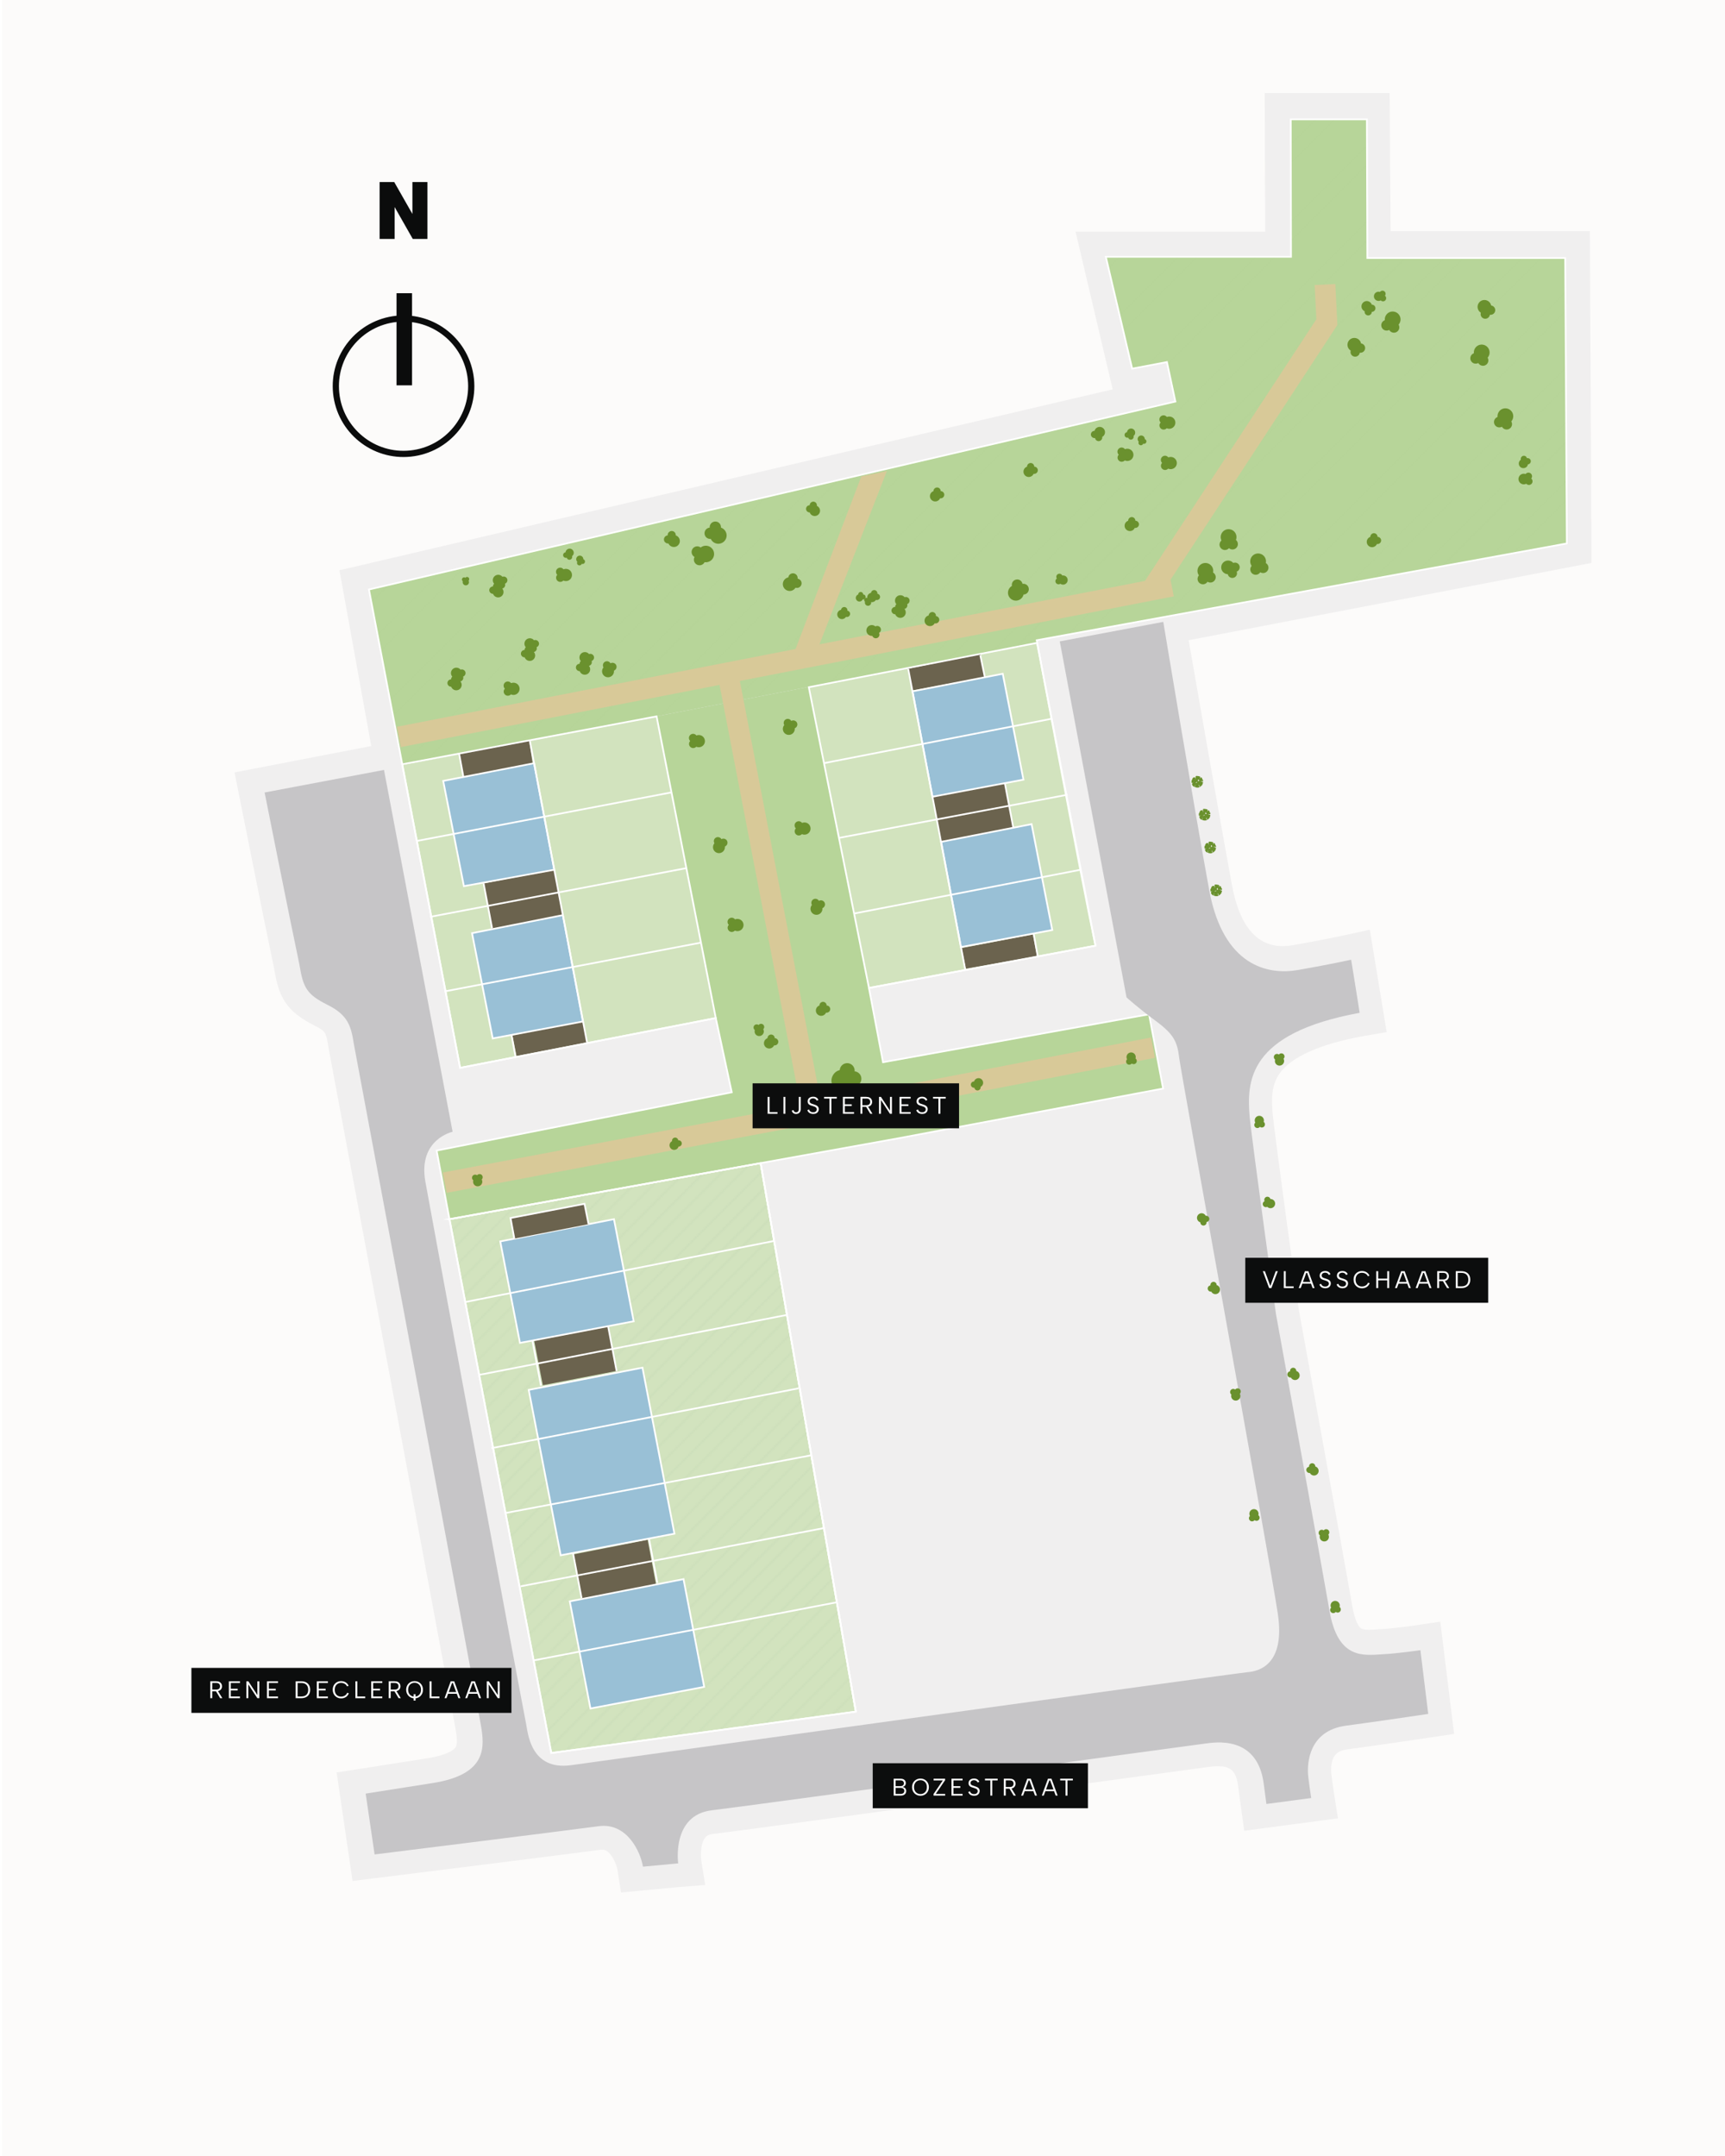 <?xml version="1.0" encoding="UTF-8"?>
<svg xmlns="http://www.w3.org/2000/svg" xmlns:xlink="http://www.w3.org/1999/xlink" viewBox="0 0 1000 1250">
  <defs>
    <pattern id="White_Grass" data-name="White Grass" x="0" y="0" width="200" height="200" patternTransform="translate(1973.94 -220.99)" patternUnits="userSpaceOnUse" viewBox="0 0 200 200">
      <g>
        <rect width="200" height="200" fill="none"/>
        <line x1="400" y1="200" x2="200" y2="400" fill="#1d1d1c" stroke="#759b85" stroke-miterlimit="10" stroke-width=".5"/>
        <line x1="200" y1="200" x2="0" y2="400" fill="#1d1d1c" stroke="#759b85" stroke-miterlimit="10" stroke-width=".5"/>
        <line x1="0" y1="200" x2="-200" y2="400" fill="#1d1d1c" stroke="#759b85" stroke-miterlimit="10" stroke-width=".5"/>
        <line x1="400" y1="0" x2="200" y2="200" fill="#1d1d1c" stroke="#759b85" stroke-miterlimit="10" stroke-width=".5"/>
        <g>
          <line x1="200" y1="0" x2="0" y2="200" fill="#1d1d1c" stroke="#759b85" stroke-miterlimit="10" stroke-width=".5"/>
          <line x1="205.63" y1="5.63" x2="5.63" y2="205.63" fill="#1d1d1c" stroke="#759b85" stroke-miterlimit="10" stroke-width=".5"/>
          <line x1="211.26" y1="11.26" x2="11.26" y2="211.26" fill="#1d1d1c" stroke="#759b85" stroke-miterlimit="10" stroke-width=".5"/>
          <line x1="216.89" y1="16.89" x2="16.89" y2="216.89" fill="#1d1d1c" stroke="#759b85" stroke-miterlimit="10" stroke-width=".5"/>
          <line x1="222.52" y1="22.52" x2="22.52" y2="222.52" fill="#1d1d1c" stroke="#759b85" stroke-miterlimit="10" stroke-width=".5"/>
          <line x1="228.15" y1="28.15" x2="28.15" y2="228.15" fill="#1d1d1c" stroke="#759b85" stroke-miterlimit="10" stroke-width=".5"/>
          <line x1="233.78" y1="33.78" x2="33.78" y2="233.78" fill="#1d1d1c" stroke="#759b85" stroke-miterlimit="10" stroke-width=".5"/>
          <line x1="239.41" y1="39.41" x2="39.41" y2="239.41" fill="#1d1d1c" stroke="#759b85" stroke-miterlimit="10" stroke-width=".5"/>
          <line x1="245.03" y1="45.03" x2="45.03" y2="245.03" fill="#1d1d1c" stroke="#759b85" stroke-miterlimit="10" stroke-width=".5"/>
          <line x1="250.66" y1="50.66" x2="50.66" y2="250.66" fill="#1d1d1c" stroke="#759b85" stroke-miterlimit="10" stroke-width=".5"/>
          <line x1="256.29" y1="56.29" x2="56.29" y2="256.29" fill="#1d1d1c" stroke="#759b85" stroke-miterlimit="10" stroke-width=".5"/>
          <line x1="261.92" y1="61.92" x2="61.92" y2="261.92" fill="#1d1d1c" stroke="#759b85" stroke-miterlimit="10" stroke-width=".5"/>
          <line x1="267.55" y1="67.55" x2="67.55" y2="267.55" fill="#1d1d1c" stroke="#759b85" stroke-miterlimit="10" stroke-width=".5"/>
          <line x1="272.18" y1="73.18" x2="72.18" y2="273.18" fill="#1d1d1c" stroke="#759b85" stroke-miterlimit="10" stroke-width=".5"/>
          <line x1="277.81" y1="78.81" x2="77.81" y2="278.81" fill="#1d1d1c" stroke="#759b85" stroke-miterlimit="10" stroke-width=".5"/>
          <line x1="283.44" y1="84.44" x2="83.44" y2="284.44" fill="#1d1d1c" stroke="#759b85" stroke-miterlimit="10" stroke-width=".5"/>
          <line x1="289.07" y1="90.07" x2="89.07" y2="290.07" fill="#1d1d1c" stroke="#759b85" stroke-miterlimit="10" stroke-width=".5"/>
          <line x1="294.7" y1="95.7" x2="94.7" y2="295.7" fill="#1d1d1c" stroke="#759b85" stroke-miterlimit="10" stroke-width=".5"/>
        </g>
        <g>
          <line x1="0" y1="0" x2="-200" y2="200" fill="#1d1d1c" stroke="#759b85" stroke-miterlimit="10" stroke-width=".5"/>
          <line x1="5.63" y1="5.63" x2="-194.37" y2="205.63" fill="#1d1d1c" stroke="#759b85" stroke-miterlimit="10" stroke-width=".5"/>
          <line x1="11.26" y1="11.26" x2="-188.74" y2="211.26" fill="#1d1d1c" stroke="#759b85" stroke-miterlimit="10" stroke-width=".5"/>
          <line x1="16.89" y1="16.89" x2="-183.11" y2="216.89" fill="#1d1d1c" stroke="#759b85" stroke-miterlimit="10" stroke-width=".5"/>
          <line x1="22.52" y1="22.52" x2="-177.48" y2="222.52" fill="#1d1d1c" stroke="#759b85" stroke-miterlimit="10" stroke-width=".5"/>
          <line x1="28.15" y1="28.15" x2="-171.85" y2="228.15" fill="#1d1d1c" stroke="#759b85" stroke-miterlimit="10" stroke-width=".5"/>
          <line x1="33.78" y1="33.78" x2="-166.22" y2="233.78" fill="#1d1d1c" stroke="#759b85" stroke-miterlimit="10" stroke-width=".5"/>
          <line x1="39.41" y1="39.41" x2="-160.59" y2="239.41" fill="#1d1d1c" stroke="#759b85" stroke-miterlimit="10" stroke-width=".5"/>
          <line x1="45.03" y1="45.03" x2="-154.97" y2="245.03" fill="#1d1d1c" stroke="#759b85" stroke-miterlimit="10" stroke-width=".5"/>
          <line x1="50.66" y1="50.66" x2="-149.34" y2="250.66" fill="#1d1d1c" stroke="#759b85" stroke-miterlimit="10" stroke-width=".5"/>
          <line x1="56.29" y1="56.29" x2="-143.71" y2="256.29" fill="#1d1d1c" stroke="#759b85" stroke-miterlimit="10" stroke-width=".5"/>
          <line x1="61.92" y1="61.92" x2="-138.08" y2="261.92" fill="#1d1d1c" stroke="#759b85" stroke-miterlimit="10" stroke-width=".5"/>
          <line x1="67.55" y1="67.55" x2="-132.45" y2="267.55" fill="#1d1d1c" stroke="#759b85" stroke-miterlimit="10" stroke-width=".5"/>
          <line x1="72.18" y1="73.18" x2="-127.82" y2="273.18" fill="#1d1d1c" stroke="#759b85" stroke-miterlimit="10" stroke-width=".5"/>
          <line x1="77.81" y1="78.81" x2="-122.19" y2="278.81" fill="#1d1d1c" stroke="#759b85" stroke-miterlimit="10" stroke-width=".5"/>
          <line x1="83.44" y1="84.44" x2="-116.56" y2="284.44" fill="#1d1d1c" stroke="#759b85" stroke-miterlimit="10" stroke-width=".5"/>
          <line x1="89.07" y1="90.07" x2="-110.93" y2="290.07" fill="#1d1d1c" stroke="#759b85" stroke-miterlimit="10" stroke-width=".5"/>
          <line x1="94.7" y1="95.7" x2="-105.3" y2="295.7" fill="#1d1d1c" stroke="#759b85" stroke-miterlimit="10" stroke-width=".5"/>
        </g>
        <line x1="400" y1="-200" x2="200" y2="0" fill="#1d1d1c" stroke="#759b85" stroke-miterlimit="10" stroke-width=".5"/>
        <g>
          <line x1="200" y1="-200" x2="0" y2="0" fill="#1d1d1c" stroke="#759b85" stroke-miterlimit="10" stroke-width=".5"/>
          <line x1="205.63" y1="-194.37" x2="5.63" y2="5.63" fill="#1d1d1c" stroke="#759b85" stroke-miterlimit="10" stroke-width=".5"/>
          <line x1="211.26" y1="-188.74" x2="11.26" y2="11.26" fill="#1d1d1c" stroke="#759b85" stroke-miterlimit="10" stroke-width=".5"/>
          <line x1="216.89" y1="-183.11" x2="16.89" y2="16.89" fill="#1d1d1c" stroke="#759b85" stroke-miterlimit="10" stroke-width=".5"/>
          <line x1="222.52" y1="-177.48" x2="22.52" y2="22.52" fill="#1d1d1c" stroke="#759b85" stroke-miterlimit="10" stroke-width=".5"/>
          <line x1="228.15" y1="-171.85" x2="28.15" y2="28.15" fill="#1d1d1c" stroke="#759b85" stroke-miterlimit="10" stroke-width=".5"/>
          <line x1="233.78" y1="-166.22" x2="33.78" y2="33.78" fill="#1d1d1c" stroke="#759b85" stroke-miterlimit="10" stroke-width=".5"/>
          <line x1="239.41" y1="-160.59" x2="39.41" y2="39.41" fill="#1d1d1c" stroke="#759b85" stroke-miterlimit="10" stroke-width=".5"/>
          <line x1="245.03" y1="-154.97" x2="45.03" y2="45.03" fill="#1d1d1c" stroke="#759b85" stroke-miterlimit="10" stroke-width=".5"/>
          <line x1="250.66" y1="-149.34" x2="50.66" y2="50.66" fill="#1d1d1c" stroke="#759b85" stroke-miterlimit="10" stroke-width=".5"/>
          <line x1="256.29" y1="-143.71" x2="56.29" y2="56.29" fill="#1d1d1c" stroke="#759b85" stroke-miterlimit="10" stroke-width=".5"/>
          <line x1="261.92" y1="-138.08" x2="61.92" y2="61.92" fill="#1d1d1c" stroke="#759b85" stroke-miterlimit="10" stroke-width=".5"/>
          <line x1="267.55" y1="-132.45" x2="67.55" y2="67.55" fill="#1d1d1c" stroke="#759b85" stroke-miterlimit="10" stroke-width=".5"/>
          <line x1="272.18" y1="-126.82" x2="72.18" y2="73.18" fill="#1d1d1c" stroke="#759b85" stroke-miterlimit="10" stroke-width=".5"/>
          <line x1="277.81" y1="-121.19" x2="77.81" y2="78.81" fill="#1d1d1c" stroke="#759b85" stroke-miterlimit="10" stroke-width=".5"/>
          <line x1="283.44" y1="-115.56" x2="83.44" y2="84.44" fill="#1d1d1c" stroke="#759b85" stroke-miterlimit="10" stroke-width=".5"/>
          <line x1="289.07" y1="-109.93" x2="89.07" y2="90.07" fill="#1d1d1c" stroke="#759b85" stroke-miterlimit="10" stroke-width=".5"/>
          <line x1="294.7" y1="-104.3" x2="94.7" y2="95.7" fill="#1d1d1c" stroke="#759b85" stroke-miterlimit="10" stroke-width=".5"/>
        </g>
        <g>
          <line x1="0" y1="-200" x2="-200" y2="0" fill="#1d1d1c" stroke="#759b85" stroke-miterlimit="10" stroke-width=".5"/>
          <line x1="5.63" y1="-194.37" x2="-194.37" y2="5.63" fill="#1d1d1c" stroke="#759b85" stroke-miterlimit="10" stroke-width=".5"/>
          <line x1="11.26" y1="-188.74" x2="-188.74" y2="11.26" fill="#1d1d1c" stroke="#759b85" stroke-miterlimit="10" stroke-width=".5"/>
          <line x1="16.89" y1="-183.11" x2="-183.11" y2="16.89" fill="#1d1d1c" stroke="#759b85" stroke-miterlimit="10" stroke-width=".5"/>
          <line x1="22.52" y1="-177.48" x2="-177.48" y2="22.52" fill="#1d1d1c" stroke="#759b85" stroke-miterlimit="10" stroke-width=".5"/>
          <line x1="28.15" y1="-171.85" x2="-171.85" y2="28.15" fill="#1d1d1c" stroke="#759b85" stroke-miterlimit="10" stroke-width=".5"/>
          <line x1="33.78" y1="-166.22" x2="-166.22" y2="33.78" fill="#1d1d1c" stroke="#759b85" stroke-miterlimit="10" stroke-width=".5"/>
          <line x1="39.41" y1="-160.59" x2="-160.59" y2="39.41" fill="#1d1d1c" stroke="#759b85" stroke-miterlimit="10" stroke-width=".5"/>
          <line x1="45.03" y1="-154.97" x2="-154.97" y2="45.03" fill="#1d1d1c" stroke="#759b85" stroke-miterlimit="10" stroke-width=".5"/>
          <line x1="50.66" y1="-149.34" x2="-149.34" y2="50.66" fill="#1d1d1c" stroke="#759b85" stroke-miterlimit="10" stroke-width=".5"/>
          <line x1="56.29" y1="-143.71" x2="-143.71" y2="56.29" fill="#1d1d1c" stroke="#759b85" stroke-miterlimit="10" stroke-width=".5"/>
          <line x1="61.92" y1="-138.08" x2="-138.08" y2="61.92" fill="#1d1d1c" stroke="#759b85" stroke-miterlimit="10" stroke-width=".5"/>
          <line x1="67.55" y1="-132.45" x2="-132.45" y2="67.55" fill="#1d1d1c" stroke="#759b85" stroke-miterlimit="10" stroke-width=".5"/>
          <line x1="72.18" y1="-126.82" x2="-127.82" y2="73.18" fill="#1d1d1c" stroke="#759b85" stroke-miterlimit="10" stroke-width=".5"/>
          <line x1="77.81" y1="-121.19" x2="-122.19" y2="78.81" fill="#1d1d1c" stroke="#759b85" stroke-miterlimit="10" stroke-width=".5"/>
          <line x1="83.44" y1="-115.56" x2="-116.56" y2="84.44" fill="#1d1d1c" stroke="#759b85" stroke-miterlimit="10" stroke-width=".5"/>
          <line x1="89.07" y1="-109.93" x2="-110.93" y2="90.07" fill="#1d1d1c" stroke="#759b85" stroke-miterlimit="10" stroke-width=".5"/>
          <line x1="94.7" y1="-104.3" x2="-105.3" y2="95.7" fill="#1d1d1c" stroke="#759b85" stroke-miterlimit="10" stroke-width=".5"/>
        </g>
      </g>
    </pattern>
  </defs>
  <g id="Achtergrond">
    <rect x="-124.41" y="125.59" width="1250" height="998.82" transform="translate(1125.59 124.41) rotate(90)" fill="#fcfbfa"/>
  </g>
  <g id="Basis">
    <path d="M357.94,1084.05c-.5-3.21-3.95-11.67-8.77-11.67-.33,0-.69.03-1.06.08l-.17.02c-24.3,3.24-128.75,16.23-129.8,16.36l-13.76,1.71-9.23-62.92,13.9-2.15c.08-.01,8.78-1.36,38.91-6.12,12.15-1.92,15.34-5.21,16.03-6.17,1.45-2.03.8-6.64.01-11.19-2.33-13.37-73.08-392.05-73.5-394.18l-.05-.27-.04-.28c-1.29-8.27-1.46-9.33-7.59-12.4-17.27-8.63-21.26-16.99-23.94-33.51-5.98-28.32-19.98-98.84-20.13-99.55l-2.77-13.97,79.24-15.3-18.43-101.91,448.24-104.88-21.52-91.44h109.92l-.27-80.37h72.43l.54,80.1h115.54l.94,192.33-233.54,44.82c5.43,31.21,18.74,107.47,25.1,141.97,4.33,23.48,14.25,35.39,29.47,35.39,1.77,0,3.59-.16,5.41-.47,16.36-2.81,30.3-5.84,30.44-5.87l14.61-3.18,9.77,59.37-13.92,2.39c-24.52,4.47-41.12,11.86-48,21.37-5.03,6.95-4.86,15.12-4.18,23.58,1.95,18.47,14.33,107.67,15.14,113.49,1.33,7.3,26.27,144.55,31.03,172.01,1.62,9.36,4.1,12.09,4.82,12.7.37.31,1.14.97,4.73.97,1.46,0,3.06-.11,4.76-.22.67-.04,1.32-.09,1.97-.12,8.7-.5,20.22-2.21,20.34-2.23l14.39-2.15,8,65.11-13.66,2.04c-.31.05-30.74,4.58-47.82,6.84-4.78.63-9.88,2.16-9.84,12.39v.17c.07,1.68.96,8.24,1.73,13.13l2.27,14.35-54.34,7.22-1.93-13.96c-.03-.24-.84-6.05-1.56-11.79-1.25-9.81-5.16-11.67-11.94-11.67-2.04,0-3.82.23-5.13.4-.4.05-.75.1-1.03.13-1.95.24-34.67,4.69-72.57,9.86-80.05,10.91-201.03,27.39-213.49,28.83-3.46.4-4.46,1.67-4.89,2.21-2.51,3.19-2.65,9.77-2.32,12.54l2.38,14.9-15.1,1.17-33.71,3.15-2.05-13.17Z" fill="#f0efef"/>
    <path d="M906.6,149.18h-114.7l-.27-80.37h-44.13l.14,79.69h-107.34l15.26,64.84,20.16-3.81,4.9,22.88-467.5,108.98,19.62,102.16-80.1,15.53s14.17,71.38,20.16,99.71c2.18,13.62,4.36,17.44,16.35,23.43,11.99,5.99,13.62,12.44,15.26,22.88,1.27,6.45,71.38,381.96,73.56,394.49,2.18,12.53,4.09,28.74-27.79,33.78-30.53,4.83-38.96,6.13-38.96,6.13l5.18,35.28s105.16-13.08,129.68-16.35c16.8-2.45,24.61,15.26,25.88,23.43l20.43-1.91s-4-28.06,19.62-30.79c18.53-2.14,281.34-38.14,286.06-38.69s30.13-5.35,33.78,23.43c.73,5.72,1.54,11.62,1.54,11.62l25.97-3.45s-1.91-12.08-1.91-15.26-.53-23.7,22.16-26.7c17.16-2.27,47.59-6.81,47.59-6.81l-4.54-36.96s-12.17,1.82-21.61,2.36c-11.27.65-26.15,3.27-31.06-25.06-4.9-28.33-31.06-172.18-31.06-172.18,0,0-13.26-95.35-15.26-114.42-1.63-20.16-1.45-48.31,63.75-60.21,0-.54-4.9-30.79-4.9-30.79,0,0-14.17,3.09-31.06,5.99-16.89,2.91-43.04-1.97-51.22-46.31-8.17-44.32-27.51-155.97-27.51-155.97l234.84-45.09-.95-165.51Z" fill="#f0efef"/>
  </g>
  <g id="Won_x5F_groen">
    <polygon points="260.56 706.85 440.94 674.35 496.13 992.36 319.59 1016.34 260.56 706.85" fill="#d2e3be" stroke="#fff" stroke-miterlimit="10"/>
  </g>
  <g id="Groenzones">
    <path d="M601.02,371.21l307.31-56.12-.95-165.51h-114.7l-.27-80.37h-44.14l.14,79.69h-107.34l15.26,64.84,20.16-3.81,4.9,22.88-467.5,108.98,19.43,101.98,147.26-28.45-.45-2.29.45,2.29,88.37-17.07-.65-3.26.65,3.26,132.34-25.57c-.18-.96-.27-1.47-.27-1.47Z" fill="#b7d599"/>
    <polygon points="233.32 443.76 266.74 619.12 414.84 590.26 380.58 415.31 233.32 443.76" fill="#d2e3be"/>
    <path d="M503.76,572.81l131.32-24.52c-8.69-41.41-31.06-161.03-33.78-175.62l-132.34,25.57,35.24,176.82-.43-2.25Z" fill="#d2e3be"/>
    <polygon points="666.13 588.07 511.93 615.85 504.19 575.06 468.95 398.24 380.58 415.31 414.84 590.26 414.94 590.25 424.21 633.29 253.12 667.07 260.56 706.85 520.65 659.99 674.31 631.11 666.13 588.07" fill="#b7d599"/>
    <polygon points="260.56 706.85 440.94 674.35 496.13 992.36 319.59 1016.34 260.56 706.85" fill="url(#White_Grass)" opacity=".12"/>
    <path d="M601.02,371.21l307.31-56.12-.95-165.51h-114.7l-.27-80.37h-44.14l.14,79.69h-107.34l15.26,64.84,20.16-3.81,4.9,22.88-467.5,108.98,19.43,101.98,147.26-28.45-.45-2.29.45,2.29,88.37-17.07-.65-3.26.65,3.26,132.34-25.57c-.18-.96-.27-1.47-.27-1.47Z" fill="url(#White_Grass)" opacity=".12"/>
    <polygon points="233.32 443.76 266.74 619.12 414.84 590.26 380.58 415.31 233.32 443.76" fill="url(#White_Grass)" opacity=".12"/>
    <path d="M503.76,572.81l131.32-24.52c-8.69-41.41-31.06-161.03-33.78-175.62l-132.34,25.57,35.24,176.82-.43-2.25Z" fill="url(#White_Grass)" opacity=".12"/>
    <polygon points="666.13 588.07 511.93 615.85 504.19 575.06 468.95 398.24 380.58 415.31 414.84 590.26 414.94 590.25 424.21 633.29 253.12 667.07 260.56 706.85 520.65 659.99 674.31 631.11 666.13 588.07" fill="url(#White_Grass)" opacity=".12"/>
  </g>
  <g id="Voetpad_groen">
    <polygon points="680.45 345.76 678.56 336.09 775.29 188.41 774.11 164.67 762.12 165.27 763.11 185.11 663.75 336.79 475.04 373.57 514.11 273.13 499.33 276.18 461.19 376.27 230.08 421.38 232.37 433.15 417.12 397.09 464.05 640.71 256.7 679.79 258.97 691.58 466.32 652.49 466.35 652.68 478.14 650.41 478.1 650.22 669.54 613.3 667.26 601.51 475.83 638.44 464.5 579.61 428.9 394.79 680.45 345.76" fill="#d8c998"/>
  </g>
  <g id="Groenezone_rand">
    <path d="M260.56,706.85l-7.45-39.78,171.09-33.78-9.26-43.05-148.21,28.88-52.85-277.34,467.5-108.98-4.9-22.88-20.16,3.81-15.26-64.84h107.34l-.14-79.69h44.13l.27,80.37h114.7l.95,165.51-307.31,56.12s24.79,132.95,34.05,177.08l-131.32,24.52,8.17,43.05,154.2-27.79,8.17,43.05-153.66,28.88-260.09,46.86Z" fill="none" stroke="#fff" stroke-miterlimit="10"/>
  </g>
  <g id="Straat">
    <path d="M614.37,371.89l38.69,206.37s6.54,5.99,16.89,13.62c10.35,7.63,12.53,11.99,13.62,21.25,1.09,9.26,52.85,293.14,57.21,322.57,4.36,29.42-10.9,33.24-17.44,33.78-6.54.54-368.34,50.67-392.31,53.94-23.97,3.27-25.06-19.62-26.15-24.52-1.09-4.9-53.94-289.33-58.3-313.85-4.36-24.52,15.8-28.88,15.8-28.88l-39.78-209.78-69.2,13.08s14.17,71.38,20.16,99.71c2.18,13.62,4.36,17.44,16.35,23.43,11.99,5.99,13.62,12.44,15.26,22.88,1.27,6.45,71.38,381.96,73.56,394.49,2.18,12.53,4.09,28.74-27.79,33.78-30.53,4.83-38.96,6.13-38.96,6.13l5.18,35.28s105.16-13.08,129.68-16.35c16.8-2.45,24.61,15.26,25.88,23.43l20.43-1.91s-4-28.06,19.62-30.79c18.53-2.14,281.34-38.14,286.06-38.69,4.72-.54,30.13-5.35,33.78,23.43.73,5.72,1.54,11.62,1.54,11.62l25.97-3.45s-1.91-12.08-1.91-15.26-.53-23.7,22.16-26.7c17.16-2.27,47.59-6.81,47.59-6.81l-4.54-36.96s-12.17,1.82-21.61,2.36c-11.27.65-26.15,3.27-31.06-25.06-4.9-28.33-31.06-172.18-31.06-172.18,0,0-13.26-95.35-15.26-114.42-1.63-20.16-1.45-48.31,63.75-60.21,0-.54-4.9-30.79-4.9-30.79,0,0-14.17,3.09-31.06,5.99-16.89,2.91-43.04-1.97-51.22-46.31-8.17-44.32-26.63-155.56-26.63-155.56l-60,11.31Z" fill="#c6c5c7"/>
  </g>
  <g id="Carports">
    <polygon points="280.35 512.2 321.32 504.25 326.28 530.57 285.26 538.85 280.35 512.2" fill="#6b634e"/>
    <polygon points="266.25 436.61 306.73 428.99 308.87 443.14 268.52 450.59 266.25 436.61" fill="#6b634e"/>
    <polygon points="526.3 387.74 568.23 379.12 570.92 392.59 528.97 400.27 526.3 387.74" fill="#6b634e"/>
    <polygon points="309.6 776.96 352.56 768.51 357.52 794.83 314.69 803.11 309.6 776.96" fill="#6b634e"/>
    <polygon points="295.98 706.12 338.93 697.68 343.9 724 301.07 732.28 295.98 706.12" fill="#b0afb2"/>
    <polygon points="332.49 901.19 375.44 892.74 380.4 919.06 337.57 927.34 332.49 901.19" fill="#6b634e"/>
    <polygon points="540.54 461.93 582.77 454.26 587.49 480.27 545.58 488.08 540.54 461.93" fill="#6b634e"/>
    <polygon points="297.07 600.28 338.21 591.83 340.3 604.32 299.43 612.27 297.07 600.28" fill="#6b634e"/>
    <polygon points="557.54 549.65 598.78 541.72 601.1 554.33 559.9 561.63 557.54 549.65" fill="#6b634e"/>
  </g>
  <g id="Woningen">
    <polygon points="289.99 719.74 355.92 706.85 367.36 766.06 301.43 778.59 289.99 719.74" fill="#99c0d6" stroke="#fff" stroke-miterlimit="10"/>
    <polygon points="330.31 928.43 396.24 915.54 408.22 978.02 342.29 990.55 330.31 928.43" fill="#99c0d6" stroke="#fff" stroke-miterlimit="10"/>
    <polygon points="306.51 805.83 372.44 792.94 390.97 889.2 325.04 901.73 306.51 805.83" fill="#99c0d6" stroke="#fff" stroke-miterlimit="10"/>
    <polygon points="256.93 452.76 309.61 442.49 321.32 504.25 268.92 513.78 256.93 452.76" fill="#99c0d6" stroke="#fff" stroke-miterlimit="10"/>
    <polygon points="529 400.81 581.31 390.64 593.3 452.03 540.54 461.93 529 400.81" fill="#99c0d6" stroke="#fff" stroke-miterlimit="10"/>
    <polygon points="545.58 488.08 598.02 477.82 610.01 539.21 557.02 549.11 545.58 488.08" fill="#99c0d6" stroke="#fff" stroke-miterlimit="10"/>
    <polygon points="273.64 541.03 326.28 530.57 337.93 592.24 285.63 602.05 273.64 541.03" fill="#99c0d6" stroke="#fff" stroke-miterlimit="10"/>
  </g>
  <g id="Strokes">
    <line x1="389.27" y1="459.41" x2="241.31" y2="487.63" fill="none" stroke="#fff" stroke-miterlimit="10"/>
    <line x1="307.13" y1="429.44" x2="340.3" y2="604.32" fill="none" stroke="#fff" stroke-miterlimit="10"/>
    <line x1="526.51" y1="387.82" x2="559.6" y2="562.38" fill="none" stroke="#fff" stroke-miterlimit="10"/>
    <line x1="266.17" y1="437.01" x2="268.64" y2="450.48" fill="none" stroke="#fff" stroke-miterlimit="10"/>
    <line x1="568.3" y1="379.89" x2="570.87" y2="392.36" fill="none" stroke="#fff" stroke-miterlimit="10"/>
    <line x1="296.5" y1="599.89" x2="298.97" y2="613.36" fill="none" stroke="#fff" stroke-miterlimit="10"/>
    <line x1="599.18" y1="541.17" x2="601.65" y2="554.65" fill="none" stroke="#fff" stroke-miterlimit="10"/>
    <line x1="280.35" y1="512.2" x2="285.27" y2="538.2" fill="none" stroke="#fff" stroke-miterlimit="10"/>
    <line x1="308.67" y1="777.38" x2="313.6" y2="803.38" fill="none" stroke="#fff" stroke-miterlimit="10"/>
    <line x1="352.53" y1="768.93" x2="357.46" y2="794.94" fill="none" stroke="#fff" stroke-miterlimit="10"/>
    <polyline points="341.2 709.75 338.84 697.95 295.96 706.18 298.16 718.11" fill="#6b634e" stroke="#fff" stroke-miterlimit="10"/>
    <line x1="376.15" y1="891.71" x2="381.07" y2="917.72" fill="none" stroke="#fff" stroke-miterlimit="10"/>
    <line x1="332.19" y1="900.43" x2="337.12" y2="926.43" fill="none" stroke="#fff" stroke-miterlimit="10"/>
    <line x1="582.56" y1="454.26" x2="587.49" y2="480.27" fill="none" stroke="#fff" stroke-miterlimit="10"/>
    <line x1="609.28" y1="416.79" x2="477.97" y2="442.4" fill="none" stroke="#fff" stroke-miterlimit="10"/>
    <line x1="618.9" y1="460.75" x2="486.31" y2="485.81" fill="none" stroke="#fff" stroke-miterlimit="10"/>
    <line x1="625.99" y1="504.34" x2="495.12" y2="529.64" fill="none" stroke="#fff" stroke-miterlimit="10"/>
    <line x1="398.23" y1="503.25" x2="249.3" y2="531.58" fill="none" stroke="#fff" stroke-miterlimit="10"/>
    <line x1="406.59" y1="546.47" x2="257.66" y2="574.81" fill="none" stroke="#fff" stroke-miterlimit="10"/>
    <line x1="448.44" y1="719.54" x2="269.54" y2="754.92" fill="none" stroke="#fff" stroke-miterlimit="10"/>
    <line x1="441.1" y1="675.25" x2="496.13" y2="992.36" fill="none" stroke="#fff" stroke-miterlimit="10"/>
    <line x1="455.81" y1="762.43" x2="277.82" y2="797.12" fill="none" stroke="#fff" stroke-miterlimit="10"/>
    <line x1="462.89" y1="804.93" x2="284.9" y2="839.62" fill="none" stroke="#fff" stroke-miterlimit="10"/>
    <line x1="470.26" y1="843.75" x2="293.07" y2="877.21" fill="none" stroke="#fff" stroke-miterlimit="10"/>
    <line x1="478.15" y1="885.84" x2="301.79" y2="919.71" fill="none" stroke="#fff" stroke-miterlimit="10"/>
    <line x1="485.51" y1="928.89" x2="308.87" y2="962.76" fill="none" stroke="#fff" stroke-miterlimit="10"/>
    <polygon points="233.15 443.13 380.62 415.34 414.94 590.25 266.74 619.12 233.15 443.13" fill="none" stroke="#fff" stroke-miterlimit="10"/>
    <polygon points="601.2 372.72 468.87 398.43 503.76 572.81 635.07 548.29 601.2 372.72" fill="none" stroke="#fff" stroke-miterlimit="10"/>
    <polygon points="260.56 706.85 440.94 674.35 496.13 992.36 319.59 1016.34 260.56 706.85" fill="none" stroke="#fff" stroke-miterlimit="10"/>
  </g>
  <g id="Bomen">
    <path d="M703.8,518.31v.1s.03.1.03.1l-.05.09-.05.09-.09.11-.07.05v.1s-.01.12-.01.12l.07.11.09.05.09.05.09.05.07.11h.1s.14-.05.14-.05l.38.17h.22s.1,0,.1,0l.12.02.12.02h.06s.14-.03.14-.03l.14-.04h.1s.12.01.12.01h.1s.1-.03.1-.03l.11-.07h.1s.07-.06.07-.06l.11-.07.05-.09-.04-.14v-.1s-.12-.09-.12-.09l-.07-.11v-.1s-.03-.1-.03-.1l-.11-.09v-.06s-.06-.11-.06-.11v-.1s-.05-.14-.05-.14l.05-.09.12.02.05.07v.1s.09.11.09.11l.07.11.09.05.05.07-.02.12v.1s-.04.09-.04.09l.09.05.12.02.09.05-.11.07-.07.05.11.09.09.05.14-.04.07-.05.05-.09v-.06s.1-.11.1-.11l.09-.11.07-.05.14-.04.11-.07.11-.07.07-.21.07-.05.09-.11.07-.05.05-.09.11-.07.05-.09.05-.09v-.1s-.05-.14-.05-.14l.06-.15.09-.11.05-.09.1-.17-.04-.14v-.1s.04-.09.04-.09v-.1s.05-.31.05-.31l-.05-.07-.07.05-.09.11-.07.05h-.1s-.19-.18-.19-.18l-.05-.07-.48-.16-.14.04-.12-.02.09-.11.07-.05.14-.04.12.02.27.09.09.05h.1s.14-.05.14-.05l.11-.07h.1s.07-.06.07-.06l.05-.09.05-.09v-.1s.01-.12.01-.12l-.07-.11-.09-.05-.07-.11v-.1s-.09-.11-.09-.11l-.09-.21-.07-.11-.09-.05v-.1s-.03-.1-.03-.1l-.04-.14.02-.12-.07-.11-.09-.05-.05-.07-.07-.11h-.1s-.09-.04-.09-.04l-.09-.05-.14.04-.07.05-.05.09-.07.05-.05.09-.07.21-.07.05-.05.09-.05-.07v-.1s.04-.09.04-.09v-.1s.1-.4.1-.4l.02-.12v-.1s-.03-.1-.03-.1l-.09-.05-.14.04v-.06s-.09.01-.09.01l-.11-.09-.05-.07-.12-.02h-.1s-.31-.05-.31-.05l-.12-.02h-.1s-.09-.04-.09-.04l-.12-.02h-.1s-.12-.01-.12-.01h-.06s-.12-.04-.12-.04h-.1s-.12-.01-.12-.01h-.1s-.1.03-.1.03l-.11.07-.12-.02-.11.07-.05.09-.05.09.04.14v.1s.03.1.03.1l-.05.09.04.14v.1s.09.11.09.11l-.05.09v.16s-.01.06-.01.06l-.02.12-.09.27-.05.09-.07-.11v-.06s.09-.21.09-.21l-.04-.14.05-.09v-.1s-.03-.1-.03-.1l.02-.12-.11-.09-.07.05h-.1s-.15-.05-.15-.05h-.1s-.09-.04-.09-.04l-.09-.05-.14.04-.12-.02-.14.04-.09.11-.07.05-.11.07-.05.09-.11.07-.07.05-.05.09-.06.15-.05.09-.05.09-.09.11-.05.09.11.09v.06s-.1.11-.1.11v.06s-.07.15-.07.15l-.14.04-.16.48v.06s-.04.12-.04.12l.05.07v.16s-.01.06-.01.06l.04.14v.06s-.04.12-.04.12v.16s.09.05.09.05l.09.05.04.14.07.11h.1s.14-.05.14-.05l.05-.09.07-.05.05-.09.09-.11v-.06s.1-.11.1-.11v.1s-.04.09-.04.09l-.02.12-.07.05-.02.12-.11.07-.05.09-.07.05-.05.09-.07.21-.09.11v.06s.03.14.03.14v.06s.03.14.03.14l.11.09.05.07.04.14v.1s.1.05.1.05l.09.05.04.14.09.05.07.11.07.11.12.02.17.1.07.11.09.05.14-.04.11-.07.07-.05.19-.67.02-.12.07-.05.02-.12.09.05v.1s-.04.09-.04.09l-.05.09.02.04v-.06ZM705.02,516.53v.06s-.09.05-.09.05l-.11.07-.12-.02h-.1s-.07.06-.07.06l-.11.07-.05.09-.11.07-.07-.11v-.06s.1-.11.1-.11v-.06s.12-.07.12-.07l.14-.04h.06s.07-.04.07-.04l.05-.09.07-.05.12-.14.05.07v.1s.05.14.05.14M706.03,515.47l.12.02.09.05-.05.09-.07.05-.09.11h-.1s-.11.09-.11.09h-.1s-.09-.04-.09-.04l-.11-.09-.07-.11-.09-.05v-.1s.1-.07.1-.07v-.1s.01-.12.01-.12v-.06s.12-.07.12-.07l.05-.09.07-.05.11-.07.09.05.07.11-.04.19v.1s-.01.12-.01.12l.09.05" fill="#6a912e"/>
    <path d="M700.34,493.45v.1s.03.1.03.1l-.05.09-.05.09-.09.11-.07.05v.1s-.01.12-.01.12l.07.11.09.05.09.05.09.05.07.11h.1s.14-.05.14-.05l.38.17h.22s.1,0,.1,0l.12.02.12.02h.06s.14-.03.14-.03l.14-.04h.1s.12.01.12.01h.1s.1-.03.1-.03l.11-.07h.1s.07-.06.07-.06l.11-.07.05-.09-.04-.14v-.1s-.12-.09-.12-.09l-.07-.11v-.1s-.03-.1-.03-.1l-.11-.09v-.06s-.06-.11-.06-.11v-.1s-.05-.14-.05-.14l.05-.09.12.02.05.07v.1s.09.11.09.11l.07.11.09.05.05.07-.02.12v.1s-.04.09-.04.09l.09.05.12.02.09.05-.11.07-.07.05.11.09.09.05.14-.04.07-.05.05-.09v-.06s.1-.11.1-.11l.09-.11.07-.05.14-.04.11-.07.11-.07.07-.21.07-.05.09-.11.07-.05.05-.09.11-.07.05-.09.05-.09v-.1s-.05-.14-.05-.14l.06-.15.09-.11.05-.09.1-.17-.04-.14v-.1s.04-.09.04-.09v-.1s.05-.31.05-.31l-.05-.07-.07.05-.09.11-.07.05h-.1s-.19-.18-.19-.18l-.05-.07-.48-.16-.14.04-.12-.02.09-.11.07-.05.14-.04.12.02.27.09.09.05h.1s.14-.05.14-.05l.11-.07h.1s.07-.06.07-.06l.05-.09.05-.09v-.1s.01-.12.01-.12l-.07-.11-.09-.05-.07-.11v-.1s-.09-.11-.09-.11l-.09-.21-.07-.11-.09-.05v-.1s-.03-.1-.03-.1l-.04-.14.02-.12-.07-.11-.09-.05-.05-.07-.07-.11h-.1s-.09-.04-.09-.04l-.09-.05-.14.04-.07.05-.05.09-.07.05-.05.09-.07.21-.07.05-.05.09-.05-.07v-.1s.04-.09.04-.09v-.1s.1-.4.1-.4l.02-.12v-.1s-.03-.1-.03-.1l-.09-.05-.14.04v-.06s-.09.01-.09.01l-.11-.09-.05-.07-.12-.02h-.1s-.31-.05-.31-.05l-.12-.02h-.1s-.09-.04-.09-.04l-.12-.02h-.1s-.12-.01-.12-.01h-.06s-.12-.04-.12-.04h-.1s-.12-.01-.12-.01h-.1s-.1.03-.1.03l-.11.07-.12-.02-.11.07-.05.09-.05.09.04.14v.1s.03.1.03.1l-.05.09.04.14v.1s.09.11.09.11l-.05.09v.16s-.01.06-.01.06l-.02.12-.09.27-.05.09-.07-.11v-.06s.09-.21.09-.21l-.04-.14.05-.09v-.1s-.03-.1-.03-.1l.02-.12-.11-.09-.07.05h-.1s-.15-.05-.15-.05h-.1s-.09-.04-.09-.04l-.09-.05-.14.04-.12-.02-.14.04-.09.11-.07.05-.11.07-.05.09-.11.07-.07.05-.05.09-.06.15-.05.09-.05.09-.09.11-.05.09.11.09v.06s-.1.11-.1.11v.06s-.07.15-.07.15l-.14.04-.16.48v.06s-.04.12-.04.12l.05.07v.16s-.01.06-.01.06l.04.14v.06s-.04.12-.04.12v.16s.09.05.09.05l.09.05.04.14.07.11h.1s.14-.05.14-.05l.05-.09.07-.05.05-.09.09-.11v-.06s.1-.11.1-.11v.1s-.04.09-.04.09l-.02.12-.07.05-.02.12-.11.07-.05.09-.07.05-.05.09-.07.21-.09.11v.06s.03.14.03.14v.06s.03.14.03.14l.11.09.05.07.04.14v.1s.1.05.1.05l.09.05.04.14.09.05.07.11.07.11.12.02.17.1.07.11.09.05.14-.04.11-.07.07-.05.19-.67.02-.12.07-.05.02-.12.09.05v.1s-.04.09-.04.09l-.05.09.02.04v-.06ZM701.56,491.66v.06s-.09.05-.09.05l-.11.07-.12-.02h-.1s-.07.06-.07.06l-.11.07-.05.09-.11.07-.07-.11v-.06s.1-.11.1-.11v-.06s.12-.07.12-.07l.14-.04h.06s.07-.04.07-.04l.05-.09.07-.05.12-.14.05.07v.1s.05.14.05.14M702.57,490.61l.12.02.09.05-.05.09-.07.05-.09.11h-.1s-.11.09-.11.09h-.1s-.09-.04-.09-.04l-.11-.09-.07-.11-.09-.05v-.1s.1-.07.1-.07v-.1s.01-.12.01-.12v-.06s.12-.07.12-.07l.05-.09.07-.05.11-.07.09.05.07.11-.04.19v.1s-.01.12-.01.12l.09.05" fill="#6a912e"/>
    <path d="M697.08,474.44v.1s.03.1.03.1l-.05.09-.05.09-.09.11-.07.05v.1s-.01.12-.01.12l.07.11.09.05.09.05.09.05.07.11h.1s.14-.05.14-.05l.38.17h.22s.1,0,.1,0l.12.02.12.02h.06s.14-.03.14-.03l.14-.04h.1s.12.01.12.01h.1s.1-.03.1-.03l.11-.07h.1s.07-.06.07-.06l.11-.07.05-.09-.04-.14v-.1s-.12-.09-.12-.09l-.07-.11v-.1s-.03-.1-.03-.1l-.11-.09v-.06s-.06-.11-.06-.11v-.1s-.05-.14-.05-.14l.05-.09.12.02.05.07v.1s.09.11.09.11l.07.11.09.05.05.07-.02.12v.1s-.04.09-.04.09l.09.05.12.02.09.05-.11.07-.07.05.11.09.09.05.14-.04.07-.05.05-.09v-.06s.1-.11.1-.11l.09-.11.07-.05.14-.04.11-.07.11-.07.07-.21.07-.05.09-.11.07-.05.05-.09.11-.07.05-.09.05-.09v-.1s-.05-.14-.05-.14l.06-.15.09-.11.05-.09.1-.17-.04-.14v-.1s.04-.09.04-.09v-.1s.05-.31.05-.31l-.05-.07-.07.05-.09.11-.07.05h-.1s-.19-.18-.19-.18l-.05-.07-.48-.16-.14.04-.12-.02.09-.11.07-.05.14-.04.12.02.27.09.09.05h.1s.14-.05.14-.05l.11-.07h.1s.07-.06.07-.06l.05-.09.05-.09v-.1s.01-.12.01-.12l-.07-.11-.09-.05-.07-.11v-.1s-.09-.11-.09-.11l-.09-.21-.07-.11-.09-.05v-.1s-.03-.1-.03-.1l-.04-.14.02-.12-.07-.11-.09-.05-.05-.07-.07-.11h-.1s-.09-.04-.09-.04l-.09-.05-.14.04-.07.05-.05.09-.07.05-.05.09-.07.21-.07.05-.05.09-.05-.07v-.1s.04-.09.04-.09v-.1s.1-.4.1-.4l.02-.12v-.1s-.03-.1-.03-.1l-.09-.05-.14.04v-.06s-.09.01-.09.01l-.11-.09-.05-.07-.12-.02h-.1s-.31-.05-.31-.05l-.12-.02h-.1s-.09-.04-.09-.04l-.12-.02h-.1s-.12-.01-.12-.01h-.06s-.12-.04-.12-.04h-.1s-.12-.01-.12-.01h-.1s-.1.03-.1.03l-.11.07-.12-.02-.11.07-.05.09-.05.09.04.14v.1s.03.1.03.1l-.05.09.04.14v.1s.09.11.09.11l-.05.09v.16s-.01.06-.01.06l-.02.12-.09.27-.05.09-.07-.11v-.06s.09-.21.09-.21l-.04-.14.05-.09v-.1s-.03-.1-.03-.1l.02-.12-.11-.09-.07.05h-.1s-.15-.05-.15-.05h-.1s-.09-.04-.09-.04l-.09-.05-.14.04-.12-.02-.14.04-.09.11-.07.05-.11.07-.05.09-.11.07-.07.05-.05.09-.06.15-.05.09-.05.09-.09.11-.05.09.11.09v.06s-.1.11-.1.11v.06s-.07.15-.07.15l-.14.04-.16.48v.06s-.04.12-.04.12l.05.07v.16s-.01.06-.01.06l.04.14v.06s-.04.12-.04.12v.16s.09.05.09.05l.09.05.04.14.07.11h.1s.14-.05.14-.05l.05-.09.07-.05.05-.09.09-.11v-.06s.1-.11.1-.11v.1s-.04.09-.04.09l-.02.12-.07.05-.02.12-.11.07-.05.09-.07.05-.05.09-.07.21-.09.11v.06s.03.14.03.14v.06s.03.14.03.14l.11.09.05.07.04.14v.1s.1.05.1.05l.09.05.04.14.09.05.07.11.07.11.12.02.17.1.07.11.09.05.14-.04.11-.07.07-.05.19-.67.02-.12.07-.05.02-.12.09.05v.1s-.04.09-.04.09l-.05.09.02.04v-.06ZM698.3,472.65v.06s-.09.05-.09.05l-.11.07-.12-.02h-.1s-.07.06-.07.06l-.11.07-.05.09-.11.07-.07-.11v-.06s.1-.11.1-.11v-.06s.12-.07.12-.07l.14-.04h.06s.07-.04.07-.04l.05-.09.07-.05.12-.14.05.07v.1s.05.14.05.14M699.31,471.6l.12.02.09.05-.05.09-.07.05-.09.11h-.1s-.11.09-.11.09h-.1s-.09-.04-.09-.04l-.11-.09-.07-.11-.09-.05v-.1s.1-.07.1-.07v-.1s.01-.12.01-.12v-.06s.12-.07.12-.07l.05-.09.07-.05.11-.07.09.05.07.11-.04.19v.1s-.01.12-.01.12l.09.05" fill="#6a912e"/>
    <path d="M692.82,455.36v.1s.03.1.03.1l-.05.09-.05.09-.09.11-.07.05v.1s-.01.12-.01.12l.07.11.09.05.09.05.09.05.07.11h.1s.14-.05.14-.05l.38.17h.22s.1,0,.1,0l.12.02.12.02h.06s.14-.03.14-.03l.14-.04h.1s.12.01.12.01h.1s.1-.03.1-.03l.11-.07h.1s.07-.06.07-.06l.11-.07.05-.09-.04-.14v-.1s-.12-.09-.12-.09l-.07-.11v-.1s-.03-.1-.03-.1l-.11-.09v-.06s-.06-.11-.06-.11v-.1s-.05-.14-.05-.14l.05-.09.12.02.05.07v.1s.09.11.09.11l.07.11.09.05.05.07-.02.12v.1s-.04.09-.04.09l.09.05.12.02.09.05-.11.07-.07.05.11.09.09.05.14-.04.07-.05.05-.09v-.06s.1-.11.1-.11l.09-.11.07-.05.14-.04.11-.07.11-.07.07-.21.07-.05.09-.11.07-.05.05-.09.11-.07.05-.09.05-.09v-.1s-.05-.14-.05-.14l.06-.15.09-.11.05-.09.1-.17-.04-.14v-.1s.04-.09.04-.09v-.1s.05-.31.05-.31l-.05-.07-.07.05-.09.11-.07.05h-.1s-.19-.18-.19-.18l-.05-.07-.48-.16-.14.04-.12-.02.09-.11.07-.05.14-.04.12.02.27.09.09.05h.1s.14-.05.14-.05l.11-.07h.1s.07-.06.07-.06l.05-.09.05-.09v-.1s.01-.12.01-.12l-.07-.11-.09-.05-.07-.11v-.1s-.09-.11-.09-.11l-.09-.21-.07-.11-.09-.05v-.1s-.03-.1-.03-.1l-.04-.14.02-.12-.07-.11-.09-.05-.05-.07-.07-.11h-.1s-.09-.04-.09-.04l-.09-.05-.14.04-.07.05-.05.09-.07.05-.05.09-.07.21-.07.05-.05.09-.05-.07v-.1s.04-.09.04-.09v-.1s.1-.4.1-.4l.02-.12v-.1s-.03-.1-.03-.1l-.09-.05-.14.04v-.06s-.09.01-.09.01l-.11-.09-.05-.07-.12-.02h-.1s-.31-.05-.31-.05l-.12-.02h-.1s-.09-.04-.09-.04l-.12-.02h-.1s-.12-.01-.12-.01h-.06s-.12-.04-.12-.04h-.1s-.12-.01-.12-.01h-.1s-.1.03-.1.03l-.11.07-.12-.02-.11.07-.05.09-.05.09.04.14v.1s.03.1.03.1l-.05.09.04.14v.1s.09.11.09.11l-.05.09v.16s-.01.06-.01.06l-.02.12-.09.27-.05.09-.07-.11v-.06s.09-.21.09-.21l-.04-.14.05-.09v-.1s-.03-.1-.03-.1l.02-.12-.11-.09-.07.05h-.1s-.15-.05-.15-.05h-.1s-.09-.04-.09-.04l-.09-.05-.14.04-.12-.02-.14.04-.09.11-.07.05-.11.07-.05.09-.11.07-.07.05-.05.09-.06.15-.05.09-.05.09-.09.11-.05.09.11.09v.06s-.1.11-.1.11v.06s-.07.15-.07.15l-.14.04-.16.48v.06s-.04.12-.04.12l.05.07v.16s-.01.06-.01.06l.04.14v.06s-.04.12-.04.12v.16s.09.05.09.05l.09.05.04.14.07.11h.1s.14-.05.14-.05l.05-.09.07-.05.05-.09.09-.11v-.06s.1-.11.1-.11v.1s-.04.09-.04.09l-.02.12-.07.05-.02.12-.11.07-.05.09-.07.05-.05.09-.07.21-.09.11v.06s.03.14.03.14v.06s.03.14.03.14l.11.09.05.07.04.14v.1s.1.05.1.05l.09.05.04.14.09.05.07.11.07.11.12.02.17.1.07.11.09.05.14-.04.11-.07.07-.05.19-.67.02-.12.07-.05.02-.12.09.05v.1s-.04.09-.04.09l-.05.09.02.04v-.06ZM694.04,453.57v.06s-.09.05-.09.05l-.11.07-.12-.02h-.1s-.07.06-.07.06l-.11.07-.05.09-.11.07-.07-.11v-.06s.1-.11.1-.11v-.06s.12-.07.12-.07l.14-.04h.06s.07-.04.07-.04l.05-.09.07-.05.12-.14.05.07v.1s.05.14.05.14M695.05,452.51l.12.02.09.05-.05.09-.07.05-.09.11h-.1s-.11.09-.11.09h-.1s-.09-.04-.09-.04l-.11-.09-.07-.11-.09-.05v-.1s.1-.07.1-.07v-.1s.01-.12.01-.12v-.06s.12-.07.12-.07l.05-.09.07-.05.11-.07.09.05.07.11-.04.19v.1s-.01.12-.01.12l.09.05" fill="#6a912e"/>
    <path d="M489.98,632.73c1.76-.46,3.15-1.61,3.97-3.09.69.18,1.43.19,2.17,0,2.32-.6,3.71-2.97,3.1-5.29-.47-1.81-2.02-3.04-3.78-3.22.05-.49.01-.99-.12-1.49-.6-2.32-2.97-3.71-5.29-3.1-1.84.48-3.1,2.08-3.23,3.88-.01,0-.03,0-.04,0-3.4.89-5.43,4.36-4.55,7.76.89,3.4,4.36,5.43,7.76,4.55Z" fill="#6a912e"/>
    <path d="M453.22,641.15c1.11-.23,2.02-.91,2.57-1.8.42.13.89.16,1.36.07,1.47-.3,2.41-1.74,2.1-3.2-.24-1.14-1.16-1.96-2.25-2.13.04-.3.04-.62-.03-.94-.3-1.47-1.74-2.41-3.2-2.11-1.17.24-2,1.2-2.14,2.32,0,0-.02,0-.03,0-2.15.44-3.53,2.55-3.09,4.7.44,2.15,2.55,3.53,4.7,3.09Z" fill="#6a912e"/>
    <path d="M458.6,342.55c1.11-.23,2.02-.91,2.57-1.8.42.13.89.16,1.36.07,1.47-.3,2.41-1.74,2.1-3.2-.24-1.14-1.16-1.96-2.25-2.13.04-.3.04-.62-.03-.94-.3-1.47-1.74-2.41-3.2-2.11-1.17.24-2,1.2-2.14,2.32,0,0-.02,0-.03,0-2.15.44-3.53,2.55-3.09,4.7s2.55,3.53,4.7,3.09Z" fill="#6a912e"/>
    <path d="M477.07,588.78c.83-.3,1.45-.91,1.78-1.66.34.06.7.03,1.05-.1,1.09-.39,1.66-1.59,1.27-2.68-.31-.85-1.1-1.38-1.96-1.39,0-.24-.04-.48-.12-.71-.39-1.09-1.59-1.66-2.68-1.27-.87.31-1.4,1.14-1.39,2.01,0,0-.01,0-.02,0-1.6.57-2.43,2.34-1.86,3.94s2.34,2.43,3.94,1.86Z" fill="#6a912e"/>
    <path d="M796.43,317.07c.83-.3,1.45-.91,1.78-1.66.34.06.7.03,1.05-.1,1.09-.39,1.66-1.59,1.27-2.68-.31-.85-1.1-1.38-1.96-1.39,0-.24-.04-.48-.12-.71-.39-1.09-1.59-1.66-2.68-1.27-.87.31-1.4,1.14-1.39,2.01,0,0-.01,0-.02,0-1.6.57-2.43,2.34-1.86,3.94s2.34,2.43,3.94,1.86Z" fill="#6a912e"/>
    <path d="M656.05,307.72c.83-.3,1.45-.91,1.78-1.66.34.06.7.03,1.05-.1,1.09-.39,1.66-1.59,1.27-2.68-.31-.85-1.1-1.38-1.96-1.39,0-.24-.04-.48-.12-.71-.39-1.09-1.59-1.66-2.68-1.27-.87.31-1.4,1.14-1.39,2.01,0,0-.01,0-.02,0-1.6.57-2.43,2.34-1.86,3.94s2.34,2.43,3.94,1.86Z" fill="#6a912e"/>
    <path d="M597.42,276.37c.83-.3,1.45-.91,1.78-1.66.34.06.7.03,1.05-.1,1.09-.39,1.66-1.59,1.27-2.68-.31-.85-1.1-1.38-1.96-1.39,0-.24-.04-.48-.12-.71-.39-1.09-1.59-1.66-2.68-1.27-.87.31-1.4,1.14-1.39,2.01,0,0-.01,0-.02,0-1.6.57-2.43,2.34-1.86,3.94s2.34,2.43,3.94,1.86Z" fill="#6a912e"/>
    <path d="M543.19,290.56c.83-.3,1.45-.91,1.78-1.66.34.06.7.03,1.05-.1,1.09-.39,1.66-1.59,1.27-2.68-.31-.85-1.1-1.38-1.96-1.39,0-.24-.04-.48-.12-.71-.39-1.09-1.59-1.66-2.68-1.27-.87.31-1.4,1.14-1.39,2.01,0,0-.01,0-.02,0-1.6.57-2.43,2.34-1.86,3.94s2.34,2.43,3.94,1.86Z" fill="#6a912e"/>
    <path d="M475.21,295.07c-.3-.83-.91-1.45-1.66-1.78.06-.34.03-.7-.1-1.05-.39-1.09-1.59-1.66-2.68-1.27-.85.31-1.38,1.1-1.39,1.96-.24,0-.48.04-.71.12-1.09.39-1.66,1.59-1.27,2.68.31.87,1.14,1.4,2.01,1.39,0,0,0,.01,0,.02.57,1.6,2.34,2.43,3.94,1.86s2.43-2.34,1.86-3.94Z" fill="#6a912e"/>
    <path d="M718.94,810.17c.23-.73.13-1.48-.21-2.1.22-.21.39-.47.48-.77.3-.96-.23-1.98-1.19-2.29-.75-.24-1.53.04-1.99.62-.16-.13-.35-.23-.56-.29-.96-.3-1.98.23-2.29,1.19-.24.76.05,1.57.66,2.02,0,0,0,.01,0,.02-.44,1.41.34,2.91,1.74,3.35s2.91-.34,3.35-1.74Z" fill="#6a912e"/>
    <path d="M770.26,891.83c.23-.73.13-1.48-.21-2.1.22-.21.39-.47.48-.77.3-.96-.23-1.98-1.19-2.29-.75-.24-1.53.04-1.99.62-.16-.13-.35-.23-.56-.29-.96-.3-1.98.23-2.29,1.19-.24.76.05,1.57.66,2.02,0,0,0,.01,0,.02-.44,1.41.34,2.91,1.74,3.35s2.91-.34,3.35-1.74Z" fill="#6a912e"/>
    <path d="M727.5,648.77c-.23.73-.14,1.48.2,2.1-.22.2-.39.46-.49.77-.31.96.22,1.98,1.17,2.29.75.24,1.53-.03,1.99-.61.16.13.35.23.56.3.96.31,1.98-.22,2.29-1.17.25-.76-.04-1.57-.65-2.02,0,0,0-.01,0-.02.45-1.4-.32-2.91-1.72-3.36s-2.91.32-3.36,1.72Z" fill="#6a912e"/>
    <path d="M724.4,876.81c-.23.73-.14,1.48.2,2.1-.22.2-.39.46-.49.77-.31.96.22,1.98,1.17,2.29.75.24,1.53-.03,1.99-.61.16.13.35.23.56.3.96.31,1.98-.22,2.29-1.17.25-.76-.04-1.57-.65-2.02,0,0,0-.01,0-.02.45-1.4-.32-2.91-1.72-3.36s-2.91.32-3.36,1.72Z" fill="#6a912e"/>
    <path d="M771.48,930.01c-.23.73-.14,1.48.2,2.1-.22.2-.39.46-.49.77-.31.96.22,1.98,1.17,2.29.75.24,1.53-.03,1.99-.61.16.13.35.23.56.3.96.31,1.98-.22,2.29-1.17.25-.76-.04-1.57-.65-2.02,0,0,0-.01,0-.02.45-1.4-.32-2.91-1.72-3.36s-2.91.32-3.36,1.72Z" fill="#6a912e"/>
    <path d="M694.21,707.34c.35.68.96,1.14,1.64,1.33,0,.3.06.6.2.89.46.89,1.56,1.24,2.46.77.7-.36,1.06-1.11.96-1.85.2-.03.41-.09.6-.19.89-.46,1.24-1.56.77-2.46-.37-.71-1.14-1.07-1.89-.96,0,0,0-.01,0-.02-.68-1.31-2.29-1.82-3.6-1.14-1.31.68-1.82,2.29-1.14,3.6Z" fill="#6a912e"/>
    <path d="M738.38,739.98c.35.68.96,1.14,1.64,1.33,0,.3.06.6.2.89.46.89,1.56,1.24,2.46.77.7-.36,1.06-1.11.96-1.85.2-.03.41-.09.6-.19.89-.46,1.24-1.56.77-2.46-.37-.71-1.14-1.07-1.89-.96,0,0,0-.01,0-.02-.68-1.31-2.29-1.82-3.6-1.14-1.31.68-1.82,2.29-1.14,3.6Z" fill="#6a912e"/>
    <path d="M706.95,746.39c-.35-.68-.96-1.14-1.64-1.33,0-.3-.06-.6-.2-.89-.46-.89-1.56-1.24-2.46-.77-.7.36-1.06,1.11-.96,1.85-.2.03-.41.09-.6.19-.89.46-1.24,1.56-.77,2.46.37.71,1.14,1.07,1.89.96,0,0,0,.01,0,.02.68,1.31,2.29,1.82,3.6,1.14,1.31-.68,1.82-2.29,1.14-3.6Z" fill="#6a912e"/>
    <path d="M764.13,851.55c-.35-.68-.96-1.14-1.64-1.33,0-.3-.06-.6-.2-.89-.46-.89-1.56-1.24-2.46-.77-.7.36-1.06,1.11-.96,1.85-.2.03-.41.09-.6.19-.89.46-1.24,1.56-.77,2.46.37.71,1.14,1.07,1.89.96,0,0,0,.01,0,.02.68,1.31,2.29,1.82,3.6,1.14s1.82-2.29,1.14-3.6Z" fill="#6a912e"/>
    <path d="M753.12,796.19c-.35-.68-.96-1.14-1.64-1.33,0-.3-.06-.6-.2-.89-.46-.89-1.56-1.24-2.46-.77-.7.36-1.06,1.11-.96,1.85-.2.03-.41.09-.6.19-.89.46-1.24,1.56-.77,2.46.37.71,1.14,1.07,1.89.96,0,0,0,.01,0,.02.68,1.31,2.29,1.82,3.6,1.14,1.31-.68,1.82-2.29,1.14-3.6Z" fill="#6a912e"/>
    <path d="M738.43,695.94c-.54-.54-1.26-.8-1.96-.78-.08-.29-.24-.56-.46-.79-.71-.71-1.87-.71-2.58,0-.55.56-.67,1.38-.36,2.05-.19.09-.36.21-.52.36-.71.71-.71,1.87,0,2.58.57.57,1.41.68,2.09.34,0,0,0,0,.01.01,1.04,1.04,2.74,1.04,3.78,0s1.04-2.74,0-3.78Z" fill="#6a912e"/>
    <path d="M744.29,615.95c.23-.73.13-1.48-.21-2.1.22-.21.39-.47.48-.77.3-.96-.23-1.98-1.19-2.29-.75-.24-1.53.04-1.99.62-.16-.13-.35-.23-.56-.29-.96-.3-1.98.23-2.29,1.19-.24.76.05,1.57.66,2.02,0,0,0,.01,0,.02-.44,1.41.34,2.91,1.74,3.35s2.91-.34,3.35-1.74Z" fill="#6a912e"/>
    <path d="M392.03,666.39c.68-.35,1.14-.96,1.34-1.64.3,0,.6-.06.89-.2.89-.46,1.24-1.56.78-2.46-.36-.7-1.11-1.06-1.85-.97-.03-.2-.09-.41-.19-.6-.46-.89-1.56-1.24-2.46-.78-.71.37-1.07,1.14-.96,1.89,0,0-.01,0-.02,0-1.31.68-1.82,2.29-1.14,3.6s2.29,1.82,3.6,1.14Z" fill="#6a912e"/>
    <path d="M279.47,685.94c.23-.73.13-1.48-.21-2.1.22-.21.39-.47.48-.77.3-.96-.23-1.98-1.19-2.29-.75-.24-1.53.04-1.99.62-.16-.13-.35-.23-.56-.29-.96-.3-1.98.23-2.29,1.19-.24.76.05,1.57.66,2.02,0,0,0,.01,0,.02-.44,1.41.34,2.91,1.74,3.35s2.91-.34,3.35-1.74Z" fill="#6a912e"/>
    <path d="M653.17,612.05c-.23.73-.13,1.48.21,2.1-.22.21-.39.47-.48.77-.3.96.23,1.98,1.19,2.29.75.24,1.53-.04,1.99-.62.16.13.35.23.56.29.96.3,1.98-.23,2.29-1.19.24-.76-.05-1.57-.66-2.02,0,0,0-.01,0-.02.44-1.41-.34-2.91-1.74-3.35s-2.91.34-3.35,1.74Z" fill="#6a912e"/>
    <path d="M566.03,625.37c-.68.35-1.14.96-1.34,1.64-.3,0-.6.06-.89.2-.89.46-1.24,1.56-.78,2.46.36.7,1.11,1.06,1.85.97.03.2.09.41.19.6.46.89,1.56,1.24,2.46.78.71-.37,1.07-1.14.96-1.89,0,0,.01,0,.02,0,1.31-.68,1.82-2.29,1.14-3.6s-2.29-1.82-3.6-1.14Z" fill="#6a912e"/>
    <path d="M446.97,607.73c.83-.3,1.45-.91,1.78-1.66.34.06.7.03,1.05-.1,1.09-.39,1.66-1.59,1.27-2.68-.31-.85-1.1-1.38-1.96-1.39,0-.24-.04-.48-.12-.71-.39-1.09-1.59-1.66-2.68-1.27-.87.31-1.4,1.14-1.39,2.01,0,0-.01,0-.02,0-1.6.57-2.43,2.34-1.86,3.94s2.34,2.43,3.94,1.86Z" fill="#6a912e"/>
    <path d="M442.67,598.82c.23-.73.13-1.48-.21-2.1.22-.21.39-.47.48-.77.3-.96-.23-1.98-1.19-2.29-.75-.24-1.53.04-1.99.62-.16-.13-.35-.23-.56-.29-.96-.3-1.98.23-2.29,1.19-.24.76.05,1.57.66,2.02,0,0,0,.01,0,.02-.44,1.41.34,2.91,1.74,3.35s2.91-.34,3.35-1.74Z" fill="#6a912e"/>
    <path d="M882.35,280.64c.83.29,1.7.2,2.43-.18.23.26.53.46.87.58,1.1.38,2.29-.2,2.67-1.3.3-.85,0-1.77-.65-2.31.15-.18.27-.4.35-.63.38-1.1-.2-2.29-1.3-2.67-.87-.3-1.81,0-2.34.69,0,0-.01,0-.02,0-1.61-.56-3.36.29-3.92,1.9-.56,1.61.29,3.36,1.9,3.92Z" fill="#6a912e"/>
    <path d="M884.6,271c.64-.42,1.03-1.07,1.15-1.77.3-.02.6-.12.86-.3.84-.56,1.07-1.69.51-2.53-.43-.65-1.22-.93-1.94-.76-.05-.2-.13-.4-.25-.58-.56-.84-1.69-1.07-2.53-.51-.67.44-.95,1.25-.75,1.98,0,0,0,0-.01,0-1.23.82-1.56,2.47-.75,3.7s2.47,1.56,3.7.75Z" fill="#6a912e"/>
    <path d="M617.88,334.15c-.62-.45-1.36-.6-2.06-.47-.13-.27-.32-.52-.58-.71-.81-.59-1.95-.42-2.55.39-.46.63-.46,1.46-.05,2.08-.17.11-.33.26-.46.43-.59.81-.42,1.95.39,2.55.65.47,1.5.46,2.12.02,0,0,0,0,.01.01,1.19.87,2.86.61,3.73-.58.87-1.19.61-2.86-.58-3.73Z" fill="#6a912e"/>
    <path d="M591.22,347.61c1.13-.66,1.87-1.73,2.15-2.91.51-.01,1.03-.15,1.5-.42,1.49-.87,1.99-2.78,1.12-4.27-.68-1.16-1.99-1.72-3.24-1.5-.06-.35-.18-.69-.37-1.01-.87-1.49-2.78-1.99-4.27-1.12-1.18.69-1.74,2.04-1.48,3.32,0,0-.02,0-.03.01-2.18,1.27-2.92,4.08-1.65,6.26,1.27,2.18,4.08,2.92,6.26,1.65Z" fill="#6a912e"/>
    <path d="M781.22,200.71c.23,1.11.91,2.02,1.8,2.57-.13.42-.16.89-.07,1.36.3,1.47,1.74,2.41,3.2,2.1,1.14-.24,1.96-1.16,2.13-2.25.3.04.62.04.94-.03,1.47-.3,2.41-1.74,2.11-3.2-.24-1.17-1.2-2-2.32-2.14,0,0,0-.02,0-.03-.44-2.15-2.55-3.53-4.7-3.09s-3.53,2.55-3.09,4.7Z" fill="#6a912e"/>
    <path d="M789.43,178.66c.3.83.91,1.45,1.66,1.78-.06.34-.03.7.1,1.05.39,1.09,1.59,1.66,2.68,1.27.85-.31,1.38-1.1,1.39-1.96.24,0,.48-.04.71-.12,1.09-.39,1.66-1.59,1.27-2.68-.31-.87-1.14-1.4-2.01-1.39,0,0,0-.01,0-.02-.57-1.6-2.34-2.43-3.94-1.86s-2.43,2.34-1.86,3.94Z" fill="#6a912e"/>
    <path d="M798.34,174.36c.73.23,1.48.13,2.1-.21.21.22.47.39.77.48.96.3,1.98-.23,2.29-1.19.24-.75-.04-1.53-.62-1.99.13-.16.23-.35.29-.56.3-.96-.23-1.98-1.19-2.29-.76-.24-1.57.05-2.02.66,0,0-.01,0-.02,0-1.41-.44-2.91.34-3.35,1.74s.34,2.91,1.74,3.35Z" fill="#6a912e"/>
    <path d="M803.89,182.18c-.86.99-1.22,2.24-1.1,3.45-.48.17-.93.47-1.29.88-1.13,1.3-1,3.27.3,4.4,1.01.88,2.44.99,3.55.38.17.31.39.59.68.84,1.3,1.13,3.27,1,4.4-.3.9-1.03,1-2.49.34-3.62,0,0,.01-.01.02-.02,1.66-1.91,1.46-4.8-.45-6.46-1.91-1.66-4.8-1.46-6.46.45Z" fill="#6a912e"/>
    <path d="M636.01,247.87c-.77.43-1.29,1.14-1.5,1.93-.35,0-.7.08-1.02.26-1.02.56-1.39,1.84-.83,2.86.44.79,1.31,1.19,2.16,1.06.04.24.11.47.23.69.56,1.02,1.84,1.39,2.86.83.81-.45,1.21-1.35,1.06-2.21,0,0,.01,0,.02,0,1.49-.82,2.04-2.7,1.22-4.19s-2.7-2.04-4.19-1.22Z" fill="#6a912e"/>
    <path d="M654.27,248.92c-.55.41-.87,1.01-.94,1.64-.27.04-.53.14-.76.31-.72.54-.87,1.56-.32,2.28.42.56,1.14.77,1.77.58.05.18.14.35.25.5.54.72,1.56.87,2.28.33.57-.43.78-1.17.57-1.81,0,0,0,0,.01,0,1.06-.79,1.27-2.29.48-3.35s-2.29-1.27-3.35-.48Z" fill="#6a912e"/>
    <path d="M659.5,254.55c0,.59.24,1.13.64,1.51-.11.2-.18.44-.18.69,0,.78.62,1.42,1.41,1.42.61,0,1.13-.38,1.33-.92.15.06.31.09.48.09.78,0,1.42-.62,1.42-1.41,0-.62-.39-1.15-.95-1.35,0,0,0,0,0-.01,0-1.15-.92-2.08-2.06-2.09s-2.08.92-2.09,2.06Z" fill="#6a912e"/>
    <path d="M680.11,265.22c-.93-.41-1.94-.39-2.81-.03-.24-.32-.56-.58-.95-.76-1.22-.54-2.66.01-3.2,1.24-.42.96-.18,2.04.53,2.72-.19.2-.35.43-.47.69-.54,1.22.01,2.66,1.24,3.2.97.43,2.08.17,2.76-.57,0,0,.01,0,.02,0,1.8.8,3.9-.02,4.69-1.81.8-1.8-.02-3.9-1.81-4.69Z" fill="#6a912e"/>
    <path d="M654.96,260.46c-.93-.41-1.94-.39-2.81-.03-.24-.32-.56-.58-.95-.76-1.22-.54-2.66.01-3.2,1.24-.42.96-.18,2.04.53,2.72-.19.2-.35.43-.47.69-.54,1.22.01,2.66,1.24,3.2.97.43,2.08.17,2.76-.57,0,0,.01,0,.02,0,1.8.8,3.9-.02,4.69-1.81.8-1.8-.02-3.9-1.81-4.69Z" fill="#6a912e"/>
    <path d="M328.79,318.57c-.55.41-.87,1.01-.94,1.64-.27.04-.53.14-.76.31-.72.54-.87,1.56-.32,2.28.42.56,1.14.77,1.77.58.05.18.14.35.25.5.54.72,1.56.87,2.28.33.57-.43.78-1.17.57-1.81,0,0,0,0,.01,0,1.06-.79,1.27-2.29.48-3.35-.79-1.06-2.29-1.27-3.35-.48Z" fill="#6a912e"/>
    <path d="M334.03,324.2c0,.59.24,1.13.64,1.51-.11.2-.18.44-.18.69,0,.78.62,1.42,1.41,1.42.61,0,1.13-.38,1.33-.92.15.06.31.09.48.09.78,0,1.42-.62,1.42-1.41,0-.62-.39-1.15-.95-1.35,0,0,0,0,0-.01,0-1.15-.92-2.08-2.06-2.09s-2.08.92-2.09,2.06Z" fill="#6a912e"/>
    <path d="M329.48,330.11c-.93-.41-1.94-.39-2.81-.03-.24-.32-.56-.58-.95-.76-1.22-.54-2.66.01-3.2,1.24-.42.96-.18,2.04.53,2.72-.19.2-.35.43-.47.69-.54,1.22.01,2.66,1.24,3.2.97.43,2.08.17,2.76-.57,0,0,.01,0,.02,0,1.8.8,3.9-.02,4.69-1.81s-.02-3.9-1.81-4.69Z" fill="#6a912e"/>
    <path d="M299.1,396.11c-.93-.41-1.94-.39-2.81-.03-.24-.32-.56-.58-.95-.76-1.22-.54-2.66.01-3.2,1.24-.42.96-.18,2.04.53,2.72-.19.2-.35.43-.47.69-.54,1.22.01,2.66,1.24,3.2.97.43,2.08.17,2.76-.57,0,0,.01,0,.02,0,1.8.8,3.9-.02,4.69-1.81s-.02-3.9-1.81-4.69Z" fill="#6a912e"/>
    <path d="M406.54,426.45c-.93-.41-1.94-.39-2.81-.03-.24-.32-.56-.58-.95-.76-1.22-.54-2.66.01-3.2,1.24-.42.96-.18,2.04.53,2.72-.19.2-.35.43-.47.69-.54,1.22.01,2.66,1.24,3.2.97.43,2.08.17,2.76-.57,0,0,.01,0,.02,0,1.8.8,3.9-.02,4.69-1.81s-.02-3.9-1.81-4.69Z" fill="#6a912e"/>
    <path d="M467.78,477.13c-.93-.41-1.94-.39-2.81-.03-.24-.32-.56-.58-.95-.76-1.22-.54-2.66.01-3.2,1.24-.42.96-.18,2.04.53,2.72-.19.2-.35.43-.47.69-.54,1.22.01,2.66,1.24,3.2.97.43,2.08.17,2.76-.57,0,0,.01,0,.02,0,1.8.8,3.9-.02,4.69-1.81s-.02-3.9-1.81-4.69Z" fill="#6a912e"/>
    <path d="M428.92,533.06c-.93-.41-1.94-.39-2.81-.03-.24-.32-.56-.58-.95-.76-1.22-.54-2.66.01-3.2,1.24-.42.96-.18,2.04.53,2.72-.19.2-.35.43-.47.69-.54,1.22.01,2.66,1.24,3.2.97.43,2.08.17,2.76-.57,0,0,.01,0,.02,0,1.8.8,3.9-.02,4.69-1.81.8-1.8-.02-3.9-1.81-4.69Z" fill="#6a912e"/>
    <path d="M679.26,241.8c-.93-.41-1.94-.39-2.81-.03-.24-.32-.56-.58-.95-.76-1.22-.54-2.66.01-3.2,1.24-.42.96-.18,2.04.53,2.72-.19.2-.35.43-.47.69-.54,1.22.01,2.66,1.24,3.2.97.43,2.08.17,2.76-.57,0,0,.01,0,.02,0,1.8.8,3.9-.02,4.69-1.81.8-1.8-.02-3.9-1.81-4.69Z" fill="#6a912e"/>
    <path d="M856.64,178.72c.23,1.11.91,2.02,1.8,2.57-.13.42-.16.89-.07,1.36.3,1.47,1.74,2.41,3.2,2.1,1.14-.24,1.96-1.16,2.13-2.25.3.04.62.04.94-.03,1.47-.3,2.41-1.74,2.11-3.2-.24-1.17-1.2-2-2.32-2.14,0,0,0-.02,0-.03-.44-2.15-2.55-3.53-4.7-3.09s-3.53,2.55-3.09,4.7Z" fill="#6a912e"/>
    <path d="M869.23,238.31c-.86.99-1.22,2.24-1.1,3.45-.48.17-.93.47-1.29.88-1.13,1.3-1,3.27.3,4.4,1.01.88,2.44.99,3.55.38.17.31.39.59.68.84,1.3,1.13,3.27,1,4.4-.3.9-1.03,1-2.49.34-3.62,0,0,.01-.01.02-.02,1.66-1.91,1.46-4.8-.45-6.46s-4.8-1.46-6.46.45Z" fill="#6a912e"/>
    <path d="M855.51,201.35c-.86.99-1.22,2.24-1.1,3.45-.48.17-.93.47-1.29.88-1.13,1.3-1,3.27.3,4.4,1.01.88,2.44.99,3.55.38.17.31.39.59.68.84,1.3,1.13,3.27,1,4.4-.3.9-1.03,1-2.49.34-3.62,0,0,.01-.01.02-.02,1.66-1.91,1.46-4.8-.45-6.46s-4.8-1.46-6.46.45Z" fill="#6a912e"/>
    <path d="M707.95,309.74c-.47,1.22-.38,2.52.14,3.62-.39.33-.71.76-.91,1.27-.62,1.61.18,3.42,1.79,4.04,1.26.48,2.63.1,3.47-.86.27.23.57.42.92.56,1.61.62,3.42-.18,4.04-1.79.49-1.28.08-2.68-.91-3.52,0,0,0-.02.01-.03.91-2.36-.27-5.01-2.63-5.92-2.36-.91-5.01.27-5.92,2.63Z" fill="#6a912e"/>
    <path d="M694.28,330.04c-.27,1.28.03,2.55.72,3.55-.34.39-.58.86-.7,1.4-.36,1.69.72,3.34,2.41,3.7,1.32.28,2.61-.32,3.29-1.4.3.19.63.33,1,.4,1.69.36,3.34-.72,3.7-2.41.28-1.34-.34-2.66-1.46-3.33,0,0,0-.02,0-.03.52-2.47-1.06-4.9-3.53-5.43s-4.9,1.06-5.43,3.53Z" fill="#6a912e"/>
    <path d="M708.92,331.55c.74.86,1.77,1.32,2.83,1.37.09.44.29.86.6,1.22.98,1.13,2.69,1.26,3.82.28.88-.76,1.15-1.97.76-3,.29-.11.56-.27.8-.48,1.13-.98,1.26-2.69.28-3.82-.78-.9-2.02-1.16-3.07-.74,0,0-.01-.01-.02-.02-1.43-1.66-3.94-1.85-5.6-.41s-1.85,3.94-.41,5.6Z" fill="#6a912e"/>
    <path d="M724.86,324.53c-.27,1.28.03,2.55.72,3.55-.34.39-.58.86-.7,1.4-.36,1.69.72,3.34,2.41,3.7,1.32.28,2.61-.32,3.29-1.4.3.19.63.33,1,.4,1.69.36,3.34-.72,3.7-2.41.28-1.34-.34-2.66-1.46-3.33,0,0,0-.02,0-.03.52-2.47-1.06-4.9-3.53-5.43s-4.9,1.06-5.43,3.53Z" fill="#6a912e"/>
    <path d="M539.89,362.92c.87-.23,1.56-.8,1.96-1.53.34.09.71.09,1.07,0,1.14-.3,1.83-1.47,1.53-2.61-.23-.89-1-1.5-1.86-1.59.02-.24,0-.49-.06-.74-.3-1.14-1.47-1.83-2.61-1.53-.91.24-1.53,1.03-1.59,1.91,0,0-.01,0-.02,0-1.68.44-2.68,2.15-2.24,3.83s2.15,2.68,3.83,2.24Z" fill="#6a912e"/>
    <path d="M519.58,350.25c.57.69,1.38,1.07,2.21,1.12.07.35.22.68.46.97.76.91,2.11,1.03,3.01.27.71-.59.94-1.54.64-2.36.23-.08.45-.2.64-.37.91-.76,1.03-2.11.27-3.01-.6-.72-1.58-.95-2.41-.63,0,0,0-.01-.01-.02-1.11-1.33-3.09-1.51-4.42-.4s-1.51,3.09-.4,4.42Z" fill="#6a912e"/>
    <path d="M506.02,349.05c.76-.16,1.38-.62,1.76-1.23.29.09.61.11.93.05,1-.21,1.65-1.19,1.44-2.19-.16-.78-.8-1.35-1.54-1.46.03-.21.03-.42-.02-.64-.21-1-1.19-1.65-2.19-1.44-.8.17-1.37.82-1.47,1.59,0,0-.01,0-.02,0-1.47.3-2.42,1.74-2.12,3.22s1.74,2.42,3.22,2.12Z" fill="#6a912e"/>
    <path d="M488.65,358.88c.76-.16,1.38-.62,1.76-1.23.29.09.61.11.93.05,1-.21,1.65-1.19,1.44-2.19-.16-.78-.8-1.35-1.54-1.46.03-.21.03-.42-.02-.64-.21-1-1.19-1.65-2.19-1.44-.8.17-1.37.82-1.47,1.59,0,0-.01,0-.02,0-1.47.3-2.42,1.74-2.12,3.22s1.74,2.42,3.22,2.12Z" fill="#6a912e"/>
    <path d="M498.92,348.65c.57-.2.99-.63,1.22-1.14.23.04.48.02.72-.07.75-.27,1.14-1.09.87-1.84-.21-.58-.76-.95-1.34-.95,0-.16-.03-.33-.08-.49-.27-.75-1.09-1.14-1.84-.87-.59.21-.96.78-.95,1.38,0,0,0,0-.01,0-1.1.39-1.67,1.6-1.27,2.7s1.6,1.67,2.7,1.27Z" fill="#6a912e"/>
    <path d="M504.94,349.95c.16-.5.09-1.02-.15-1.44.15-.14.27-.32.33-.53.21-.66-.16-1.36-.81-1.57-.51-.16-1.05.03-1.36.43-.11-.09-.24-.16-.38-.2-.66-.21-1.36.16-1.57.81-.17.52.03,1.07.45,1.38,0,0,0,0,0,.01-.3.96.23,1.99,1.19,2.3s1.99-.23,2.3-1.19Z" fill="#6a912e"/>
    <path d="M503.33,367.9c.68.59,1.54.84,2.36.76.12.33.32.64.61.88.89.78,2.24.68,3.02-.21.61-.7.68-1.67.26-2.43.21-.12.41-.27.58-.46.78-.89.68-2.24-.21-3.02-.71-.62-1.71-.68-2.48-.24,0,0-.01,0-.02-.01-1.31-1.14-3.29-1-4.43.31-1.14,1.31-1,3.29.31,4.43Z" fill="#6a912e"/>
    <path d="M524.89,353.99c-.31-.84-.95-1.47-1.71-1.79.05-.35.02-.71-.11-1.07-.41-1.11-1.64-1.67-2.75-1.26-.86.32-1.4,1.14-1.39,2.01-.24,0-.49.04-.73.13-1.11.41-1.67,1.64-1.26,2.75.33.88,1.17,1.42,2.06,1.39,0,0,0,.01,0,.02.6,1.62,2.41,2.45,4.03,1.85s2.45-2.41,1.85-4.03Z" fill="#6a912e"/>
    <path d="M286.42,338.4c.57.69,1.38,1.07,2.21,1.12.07.35.22.68.46.97.76.91,2.11,1.03,3.01.27.71-.59.94-1.54.64-2.36.23-.08.45-.2.64-.37.91-.76,1.03-2.11.27-3.01-.6-.72-1.58-.95-2.41-.63,0,0,0-.01-.01-.02-1.11-1.33-3.09-1.51-4.42-.4s-1.51,3.09-.4,4.42Z" fill="#6a912e"/>
    <path d="M271.78,338.1c.16-.5.09-1.02-.15-1.44.15-.14.27-.32.33-.53.21-.66-.16-1.36-.81-1.57-.51-.16-1.05.03-1.36.43-.11-.09-.24-.16-.38-.2-.66-.21-1.36.16-1.57.81-.17.52.03,1.07.45,1.38,0,0,0,0,0,.01-.3.96.23,1.99,1.19,2.3s1.99-.23,2.3-1.19Z" fill="#6a912e"/>
    <path d="M291.72,342.14c-.31-.84-.95-1.47-1.71-1.79.05-.35.02-.71-.11-1.07-.41-1.11-1.64-1.67-2.75-1.26-.86.32-1.4,1.14-1.39,2.01-.24,0-.49.04-.73.13-1.11.41-1.67,1.64-1.26,2.75.33.88,1.17,1.42,2.06,1.39,0,0,0,.01,0,.02.6,1.62,2.41,2.45,4.03,1.85s2.45-2.41,1.85-4.03Z" fill="#6a912e"/>
    <path d="M262.16,392.26c.57.69,1.38,1.07,2.21,1.12.07.35.22.68.46.97.76.91,2.11,1.03,3.01.27.71-.59.94-1.54.64-2.36.23-.08.45-.2.64-.37.91-.76,1.03-2.11.27-3.01-.6-.72-1.58-.95-2.41-.63,0,0,0-.01-.01-.02-1.11-1.33-3.09-1.51-4.42-.4-1.33,1.11-1.51,3.09-.4,4.42Z" fill="#6a912e"/>
    <path d="M267.46,396c-.31-.84-.95-1.47-1.71-1.79.05-.35.02-.71-.11-1.07-.41-1.11-1.64-1.67-2.75-1.26-.86.32-1.4,1.14-1.39,2.01-.24,0-.49.04-.73.13-1.11.41-1.67,1.64-1.26,2.75.33.88,1.17,1.42,2.06,1.39,0,0,0,.01,0,.02.6,1.62,2.41,2.45,4.03,1.85,1.62-.6,2.45-2.41,1.85-4.03Z" fill="#6a912e"/>
    <path d="M304.75,375.21c.57.69,1.38,1.07,2.21,1.12.07.35.22.68.46.97.76.91,2.11,1.03,3.01.27.71-.59.94-1.54.64-2.36.23-.08.45-.2.64-.37.91-.76,1.03-2.11.27-3.01-.6-.72-1.58-.95-2.41-.63,0,0,0-.01-.01-.02-1.11-1.33-3.09-1.51-4.42-.4-1.33,1.11-1.51,3.09-.4,4.42Z" fill="#6a912e"/>
    <path d="M310.05,378.96c-.31-.84-.95-1.47-1.71-1.79.05-.35.02-.71-.11-1.07-.41-1.11-1.64-1.67-2.75-1.26-.86.32-1.4,1.14-1.39,2.01-.24,0-.49.04-.73.13-1.11.41-1.67,1.64-1.26,2.75.33.88,1.17,1.42,2.06,1.39,0,0,0,.01,0,.02.6,1.62,2.41,2.45,4.03,1.85s2.45-2.41,1.85-4.03Z" fill="#6a912e"/>
    <path d="M336.65,383.22c.57.69,1.38,1.07,2.21,1.12.07.35.22.68.46.97.76.91,2.11,1.03,3.01.27.71-.59.94-1.54.64-2.36.23-.08.45-.2.64-.37.91-.76,1.03-2.11.27-3.01-.6-.72-1.58-.95-2.41-.63,0,0,0-.01-.01-.02-1.11-1.33-3.09-1.51-4.42-.4s-1.51,3.09-.4,4.42Z" fill="#6a912e"/>
    <path d="M341.95,386.96c-.31-.84-.95-1.47-1.71-1.79.05-.35.02-.71-.11-1.07-.41-1.11-1.64-1.67-2.75-1.26-.86.32-1.4,1.14-1.39,2.01-.24,0-.49.04-.73.13-1.11.41-1.67,1.64-1.26,2.75.33.88,1.17,1.42,2.06,1.39,0,0,0,.01,0,.02.6,1.62,2.41,2.45,4.03,1.85s2.45-2.41,1.85-4.03Z" fill="#6a912e"/>
    <path d="M409.86,316.43c-1.36-.2-2.67.2-3.67.99-.43-.33-.94-.55-1.51-.64-1.79-.26-3.46.98-3.72,2.78-.2,1.4.51,2.72,1.68,3.35-.18.33-.3.69-.36,1.08-.26,1.79.98,3.46,2.78,3.72,1.43.21,2.77-.54,3.39-1.76.01,0,.02,0,.03,0,2.63.38,5.07-1.44,5.45-4.07.38-2.63-1.44-5.07-4.07-5.45Z" fill="#6a912e"/>
    <path d="M420.78,308.43c-.58-1.25-1.62-2.13-2.83-2.54.04-.54-.05-1.09-.29-1.62-.76-1.65-2.71-2.36-4.35-1.6-1.28.59-2,1.91-1.89,3.24-.37.03-.74.12-1.1.29-1.65.76-2.36,2.71-1.6,4.35.6,1.31,1.96,2.03,3.32,1.89,0,0,0,.02.01.03,1.11,2.41,3.97,3.47,6.39,2.35s3.47-3.97,2.35-6.39Z" fill="#6a912e"/>
    <path d="M393.79,312.22c-.42-.9-1.17-1.54-2.04-1.83.03-.39-.04-.79-.21-1.16-.55-1.18-1.95-1.7-3.13-1.15-.92.43-1.44,1.37-1.36,2.33-.27.02-.53.09-.79.21-1.18.55-1.7,1.95-1.15,3.13.44.94,1.41,1.46,2.39,1.36,0,0,0,.01,0,.02.8,1.74,2.86,2.49,4.6,1.69s2.49-2.86,1.69-4.6Z" fill="#6a912e"/>
    <path d="M355.13,391.44c.64-.76.89-1.71.79-2.62.36-.14.7-.37.96-.69.84-1,.71-2.49-.29-3.33-.78-.65-1.86-.72-2.69-.24-.13-.23-.31-.44-.52-.63-1-.84-2.49-.71-3.33.29-.67.79-.72,1.9-.21,2.74,0,0-.01.01-.01.02-1.23,1.46-1.04,3.65.42,4.88s3.65,1.04,4.88-.42Z" fill="#6a912e"/>
    <path d="M459.93,424.85c.64-.76.89-1.71.79-2.62.36-.14.7-.37.96-.69.84-1,.71-2.49-.29-3.33-.78-.65-1.86-.72-2.69-.24-.13-.23-.31-.44-.52-.63-1-.84-2.49-.71-3.33.29-.67.79-.72,1.9-.21,2.74,0,0-.01.01-.01.02-1.23,1.46-1.04,3.65.42,4.88s3.65,1.04,4.88-.42Z" fill="#6a912e"/>
    <path d="M419.44,493.4c.64-.76.89-1.71.79-2.62.36-.14.7-.37.96-.69.84-1,.71-2.49-.29-3.33-.78-.65-1.86-.72-2.69-.24-.13-.23-.31-.44-.52-.63-1-.84-2.49-.71-3.33.29-.67.79-.72,1.9-.21,2.74,0,0-.01.01-.01.02-1.23,1.46-1.04,3.65.42,4.88,1.46,1.23,3.65,1.04,4.88-.42Z" fill="#6a912e"/>
    <path d="M475.96,529.16c.64-.76.89-1.71.79-2.62.36-.14.7-.37.96-.69.84-1,.71-2.49-.29-3.33-.78-.65-1.86-.72-2.69-.24-.13-.23-.31-.44-.52-.63-1-.84-2.49-.71-3.33.29-.67.79-.72,1.9-.21,2.74,0,0-.01.01-.01.02-1.23,1.46-1.04,3.65.42,4.88s3.65,1.04,4.88-.42Z" fill="#6a912e"/>
  </g>
  <g id="Straatnaam">
    <rect x="721.9" y="729.24" width="140.81" height="26.08" fill="#0c0d0d"/>
    <g>
      <path d="M739.56,737h1.19l-3.72,9.8h-1.29l-3.67-9.8h1.19l3.15,8.61,3.15-8.61Z" fill="#fff"/>
      <path d="M745.35,737v8.82h4.58v.98h-5.7v-9.8h1.12Z" fill="#fff"/>
      <path d="M757.71,737.98h-.46l-3.23,8.82h-1.13l3.58-9.8h2.02l3.57,9.8h-1.13l-3.21-8.82ZM754.63,743.24h5.71v.98h-5.71v-.98Z" fill="#fff"/>
      <path d="M765.86,744.3c.06.25.17.5.36.75.18.25.43.45.76.62.32.16.74.25,1.24.25.72,0,1.25-.17,1.6-.5.35-.34.52-.73.52-1.19,0-.36-.1-.66-.29-.9-.2-.23-.46-.43-.8-.58-.34-.15-.71-.29-1.13-.41-.37-.1-.74-.22-1.11-.34-.37-.13-.7-.29-1-.48-.3-.19-.54-.44-.71-.75-.18-.31-.27-.69-.27-1.15,0-.55.13-1.03.39-1.44.26-.41.63-.72,1.11-.94.48-.22,1.03-.34,1.67-.34.55,0,1.03.08,1.44.24.41.16.75.38,1.03.67.28.29.48.61.61.99l-.99.38c-.07-.21-.19-.42-.38-.62-.19-.2-.43-.37-.73-.5-.3-.13-.64-.2-1.02-.2s-.71.07-1.01.2c-.3.13-.54.32-.72.56-.18.24-.27.54-.27.88,0,.37.11.67.32.89s.49.4.84.53c.35.13.73.26,1.15.38.38.12.75.25,1.11.39.36.14.68.31.97.52.29.21.51.46.68.77.17.31.25.69.25,1.13,0,.5-.12.96-.35,1.38s-.59.76-1.06,1.02c-.47.26-1.08.38-1.81.38-.62,0-1.16-.1-1.62-.29-.47-.19-.85-.45-1.15-.78-.3-.33-.5-.7-.62-1.12l1.02-.41Z" fill="#fff"/>
      <path d="M775.85,744.3c.06.25.17.5.36.75.18.25.43.45.76.62.32.16.74.25,1.24.25.72,0,1.25-.17,1.6-.5.35-.34.52-.73.52-1.19,0-.36-.1-.66-.29-.9-.2-.23-.46-.43-.8-.58-.34-.15-.71-.29-1.13-.41-.37-.1-.74-.22-1.11-.34-.37-.13-.7-.29-1-.48-.3-.19-.54-.44-.71-.75-.18-.31-.27-.69-.27-1.15,0-.55.13-1.03.39-1.44.26-.41.63-.72,1.11-.94.48-.22,1.03-.34,1.67-.34.55,0,1.03.08,1.44.24.41.16.75.38,1.03.67.28.29.48.61.61.99l-.99.38c-.07-.21-.19-.42-.38-.62-.19-.2-.43-.37-.73-.5-.3-.13-.64-.2-1.02-.2s-.71.07-1.01.2c-.3.13-.54.32-.72.56-.18.24-.27.54-.27.88,0,.37.11.67.32.89s.49.4.84.53c.35.13.73.26,1.15.38.38.12.75.25,1.11.39.36.14.68.31.97.52.29.21.51.46.68.77.17.31.25.69.25,1.13,0,.5-.12.96-.35,1.38s-.59.76-1.06,1.02c-.47.26-1.08.38-1.81.38-.62,0-1.16-.1-1.62-.29-.47-.19-.85-.45-1.15-.78-.3-.33-.5-.7-.62-1.12l1.02-.41Z" fill="#fff"/>
      <path d="M784.68,741.9c0-.74.12-1.41.36-2.02.24-.61.59-1.14,1.03-1.58s.96-.79,1.54-1.03c.58-.24,1.22-.36,1.91-.36,1.01,0,1.89.23,2.65.7s1.34,1.13,1.73,1.99l-.91.34c-.21-.46-.5-.83-.85-1.13-.36-.29-.76-.52-1.2-.67-.45-.15-.92-.22-1.41-.22-.7,0-1.33.16-1.89.48-.56.32-1,.77-1.32,1.37-.32.6-.48,1.31-.48,2.14s.16,1.53.48,2.13c.32.6.76,1.06,1.32,1.38.56.32,1.19.48,1.89.48.5,0,.98-.08,1.44-.24.46-.16.87-.41,1.24-.74.37-.34.67-.76.89-1.26l.91.34c-.4.96-.99,1.69-1.76,2.18-.78.49-1.68.73-2.72.73-.69,0-1.33-.12-1.91-.36-.58-.24-1.1-.59-1.54-1.04s-.79-.98-1.03-1.59c-.24-.61-.36-1.28-.36-2.01Z" fill="#fff"/>
      <path d="M797.83,737h1.12v4.33h5.25v-4.33h1.12v9.8h-1.12v-4.49h-5.25v4.49h-1.12v-9.8Z" fill="#fff"/>
      <path d="M813.5,737.98h-.46l-3.23,8.82h-1.13l3.58-9.8h2.02l3.57,9.8h-1.13l-3.21-8.82ZM810.42,743.24h5.71v.98h-5.71v-.98Z" fill="#fff"/>
      <path d="M825.49,737.98h-.46l-3.23,8.82h-1.13l3.58-9.8h2.02l3.57,9.8h-1.13l-3.21-8.82ZM822.41,743.24h5.71v.98h-5.71v-.98Z" fill="#fff"/>
      <path d="M836.61,737c.77,0,1.39.13,1.88.39.49.26.86.61,1.1,1.04.24.43.36.92.36,1.46,0,.38-.06.75-.19,1.09-.13.34-.32.65-.59.92-.27.27-.62.49-1.04.64-.42.16-.92.24-1.51.24h-2.34v4h-1.12v-9.8h3.44ZM838.83,739.89c0-.59-.17-1.05-.52-1.4s-.91-.52-1.69-.52h-2.32v3.84h2.34c.51,0,.93-.08,1.25-.24.32-.16.56-.38.71-.67.15-.29.23-.63.23-1.01ZM837.43,742.37l2.72,4.42h-1.27l-2.65-4.42h1.2Z" fill="#fff"/>
      <path d="M847.16,737c1.08,0,2.01.2,2.78.59.77.4,1.36.96,1.78,1.7.42.74.62,1.61.62,2.63s-.21,1.88-.62,2.6c-.42.73-1.01,1.29-1.78,1.68-.77.39-1.7.59-2.78.59h-3.23v-9.8h3.23ZM847.16,745.82c1.33,0,2.34-.34,3.02-1.02.68-.68,1.02-1.64,1.02-2.87s-.34-2.21-1.02-2.91c-.68-.7-1.69-1.04-3.02-1.04h-2.11v7.84h2.11Z" fill="#fff"/>
    </g>
    <rect x="436.29" y="628.09" width="119.68" height="26.08" fill="#0c0d0d"/>
    <g>
      <path d="M446.13,635.95v8.82h4.58v.98h-5.7v-9.8h1.12Z" fill="#fff"/>
      <path d="M454.18,635.95h1.12v9.8h-1.12v-9.8Z" fill="#fff"/>
      <path d="M463.06,635.95h1.12v7.24c0,.51-.11.97-.34,1.37-.22.4-.53.72-.93.95s-.86.34-1.39.34c-.67,0-1.22-.17-1.65-.51-.43-.34-.72-.81-.88-1.41l.97-.35c.07.24.16.46.29.66.13.2.29.35.5.46.21.11.47.17.78.17.36,0,.66-.08.88-.25.22-.17.39-.38.5-.64.11-.26.16-.52.16-.79v-7.24Z" fill="#fff"/>
      <path d="M469.02,643.25c.06.25.17.5.36.75.18.25.43.45.76.62.32.16.74.25,1.24.25.72,0,1.25-.17,1.6-.5.35-.34.52-.73.52-1.19,0-.36-.1-.66-.29-.9-.2-.23-.46-.43-.8-.58-.34-.15-.71-.29-1.13-.41-.37-.1-.74-.22-1.11-.34-.37-.13-.7-.29-1-.48-.3-.19-.54-.44-.71-.75-.18-.31-.27-.69-.27-1.15,0-.55.13-1.03.39-1.44.26-.41.63-.72,1.11-.94.48-.22,1.03-.34,1.67-.34.55,0,1.03.08,1.44.24.41.16.75.38,1.03.67.28.29.48.61.61.99l-.99.38c-.07-.21-.19-.42-.38-.62-.19-.2-.43-.37-.73-.5-.3-.13-.64-.2-1.02-.2s-.71.07-1.01.2c-.3.13-.54.32-.72.56-.18.24-.27.54-.27.88,0,.37.11.67.32.89s.49.4.84.53c.35.13.73.26,1.15.38.38.12.75.25,1.11.39.36.14.68.31.97.52.29.21.51.46.68.77.17.31.25.69.25,1.13,0,.5-.12.96-.35,1.38s-.59.76-1.06,1.02c-.47.26-1.08.38-1.81.38-.62,0-1.16-.1-1.62-.29-.47-.19-.85-.45-1.15-.78-.3-.33-.5-.7-.62-1.12l1.02-.41Z" fill="#fff"/>
      <path d="M477.73,635.95h7.35v.98h-3.11v8.82h-1.12v-8.82h-3.12v-.98Z" fill="#fff"/>
      <path d="M495.07,636.92h-5.31v3.35h3.99v.98h-3.99v3.51h5.31v.98h-6.43v-9.8h6.43v.98Z" fill="#fff"/>
      <path d="M502.25,635.95c.77,0,1.39.13,1.88.39.49.26.86.61,1.1,1.04.24.43.36.92.36,1.46,0,.38-.06.75-.19,1.09-.13.34-.32.65-.59.92-.27.27-.62.49-1.04.64-.42.16-.92.24-1.51.24h-2.34v4h-1.12v-9.8h3.44ZM504.46,638.84c0-.59-.17-1.05-.52-1.4s-.91-.52-1.69-.52h-2.32v3.84h2.34c.51,0,.93-.08,1.25-.24.32-.16.56-.38.71-.67.15-.29.23-.63.23-1.01ZM503.06,641.32l2.72,4.42h-1.27l-2.65-4.42h1.2Z" fill="#fff"/>
      <path d="M517.05,635.95v9.8h-1.13l-5.24-8.01v8.01h-1.12v-9.8h1.13l5.24,7.99v-7.99h1.12Z" fill="#fff"/>
      <path d="M527.9,636.92h-5.31v3.35h3.99v.98h-3.99v3.51h5.31v.98h-6.43v-9.8h6.43v.98Z" fill="#fff"/>
      <path d="M532.18,643.25c.06.25.17.5.36.75.18.25.43.45.76.62.32.16.74.25,1.24.25.72,0,1.25-.17,1.6-.5.35-.34.52-.73.52-1.19,0-.36-.1-.66-.29-.9-.2-.23-.46-.43-.8-.58-.34-.15-.71-.29-1.13-.41-.37-.1-.74-.22-1.11-.34-.37-.13-.7-.29-1-.48-.3-.19-.54-.44-.71-.75-.18-.31-.27-.69-.27-1.15,0-.55.13-1.03.39-1.44.26-.41.63-.72,1.11-.94.48-.22,1.03-.34,1.67-.34.55,0,1.03.08,1.44.24.41.16.75.38,1.03.67.28.29.48.61.61.99l-.99.38c-.07-.21-.19-.42-.38-.62-.19-.2-.43-.37-.73-.5-.3-.13-.64-.2-1.02-.2s-.71.07-1.01.2c-.3.13-.54.32-.72.56-.18.24-.27.54-.27.88,0,.37.11.67.32.89s.49.4.84.53c.35.13.73.26,1.15.38.38.12.75.25,1.11.39.36.14.68.31.97.52.29.21.51.46.68.77.17.31.25.69.25,1.13,0,.5-.12.96-.35,1.38s-.59.76-1.06,1.02c-.47.26-1.08.38-1.81.38-.62,0-1.16-.1-1.62-.29-.47-.19-.85-.45-1.15-.78-.3-.33-.5-.7-.62-1.12l1.02-.41Z" fill="#fff"/>
      <path d="M540.89,635.95h7.35v.98h-3.11v8.82h-1.12v-8.82h-3.12v-.98Z" fill="#fff"/>
    </g>
    <rect x="505.93" y="1022.28" width="124.75" height="26.08" fill="#0c0d0d"/>
    <g>
      <path d="M518.08,1041.05v-9.8h3.99c.69,0,1.26.12,1.71.35.45.23.78.54,1,.92.22.38.33.8.33,1.25s-.08.82-.25,1.13c-.16.3-.38.54-.66.72-.28.18-.58.3-.9.36v.1c.39.06.74.18,1.05.37s.55.45.73.78c.18.33.27.72.27,1.19s-.12.93-.36,1.33c-.24.4-.6.72-1.07.95-.47.23-1.05.35-1.73.35h-4.1ZM524,1033.91c0-.51-.17-.92-.51-1.23-.34-.3-.85-.46-1.52-.46h-2.77v3.35h2.81c.63,0,1.12-.15,1.47-.45.35-.3.52-.71.52-1.22ZM519.19,1040.07h2.9c.67,0,1.2-.15,1.58-.45.38-.3.57-.74.57-1.31s-.2-1-.59-1.3-.93-.45-1.59-.45h-2.86v3.51Z" fill="#fff"/>
      <path d="M533.61,1041.14c-.69,0-1.33-.12-1.92-.36-.59-.24-1.11-.59-1.55-1.03s-.79-.97-1.04-1.58-.37-1.29-.37-2.02.12-1.41.37-2.02.59-1.14,1.04-1.58.96-.79,1.55-1.03c.59-.24,1.23-.36,1.92-.36s1.32.12,1.91.36c.59.24,1.11.59,1.55,1.03.44.44.78.97,1.03,1.58.25.61.37,1.29.37,2.02s-.12,1.41-.37,2.02c-.25.61-.59,1.14-1.03,1.58-.44.44-.96.79-1.55,1.03-.59.24-1.23.36-1.91.36ZM533.61,1040.16c.7,0,1.33-.16,1.89-.49.56-.33,1-.79,1.33-1.39.33-.6.49-1.31.49-2.14s-.16-1.55-.49-2.15c-.33-.6-.77-1.06-1.33-1.39-.56-.32-1.19-.48-1.89-.48s-1.35.16-1.91.48c-.57.32-1.01.78-1.34,1.39-.33.6-.49,1.32-.49,2.15s.16,1.53.49,2.14c.33.6.77,1.07,1.34,1.39.56.33,1.2.49,1.91.49Z" fill="#fff"/>
      <path d="M547.87,1032.13l-5.4,7.94h5.46v.98h-6.76v-.88l5.39-7.94h-5.33v-.98h6.65v.88Z" fill="#fff"/>
      <path d="M558.02,1032.23h-5.31v3.35h3.99v.98h-3.99v3.51h5.31v.98h-6.43v-9.8h6.43v.98Z" fill="#fff"/>
      <path d="M562.3,1038.55c.06.25.17.5.36.75.18.25.43.45.76.62.32.16.74.25,1.24.25.72,0,1.25-.17,1.6-.5.35-.34.52-.73.52-1.19,0-.36-.1-.66-.29-.9-.2-.23-.46-.43-.8-.58-.34-.15-.71-.29-1.13-.41-.37-.1-.74-.22-1.11-.34-.37-.13-.7-.29-1-.48-.3-.19-.54-.44-.71-.75-.18-.31-.27-.69-.27-1.15,0-.55.13-1.03.39-1.44.26-.41.63-.72,1.11-.94.48-.22,1.03-.34,1.67-.34.55,0,1.03.08,1.44.24.41.16.75.38,1.03.67.28.29.48.61.61.99l-.99.38c-.07-.21-.19-.42-.38-.62-.19-.2-.43-.37-.73-.5-.3-.13-.64-.2-1.02-.2s-.71.07-1.01.2c-.3.13-.54.32-.72.56-.18.24-.27.54-.27.88,0,.37.11.67.32.89s.49.4.84.53c.35.13.73.26,1.15.38.38.12.75.25,1.11.39.36.14.68.31.97.52.29.21.51.46.68.77.17.31.25.69.25,1.13,0,.5-.12.96-.35,1.38s-.59.76-1.06,1.02c-.47.26-1.08.38-1.81.38-.62,0-1.16-.1-1.62-.29-.47-.19-.85-.45-1.15-.78-.3-.33-.5-.7-.62-1.12l1.02-.41Z" fill="#fff"/>
      <path d="M571,1031.25h7.35v.98h-3.11v8.82h-1.12v-8.82h-3.12v-.98Z" fill="#fff"/>
      <path d="M585.37,1031.25c.77,0,1.39.13,1.88.39.49.26.86.61,1.1,1.04.24.43.36.92.36,1.46,0,.38-.06.75-.19,1.09-.13.34-.32.65-.59.92-.27.27-.62.49-1.04.64-.42.16-.92.24-1.51.24h-2.34v4h-1.12v-9.8h3.44ZM587.58,1034.14c0-.59-.17-1.05-.52-1.4s-.91-.52-1.69-.52h-2.32v3.84h2.34c.51,0,.93-.08,1.25-.24.32-.16.56-.38.71-.67.15-.29.23-.63.23-1.01ZM586.18,1036.62l2.72,4.42h-1.27l-2.65-4.42h1.2Z" fill="#fff"/>
      <path d="M596.78,1032.23h-.46l-3.23,8.82h-1.13l3.58-9.8h2.02l3.57,9.8h-1.13l-3.21-8.82ZM593.7,1037.49h5.71v.98h-5.71v-.98Z" fill="#fff"/>
      <path d="M608.77,1032.23h-.46l-3.23,8.82h-1.13l3.58-9.8h2.02l3.57,9.8h-1.13l-3.21-8.82ZM605.69,1037.49h5.71v.98h-5.71v-.98Z" fill="#fff"/>
      <path d="M614.59,1031.25h7.35v.98h-3.11v8.82h-1.12v-8.82h-3.12v-.98Z" fill="#fff"/>
    </g>
    <rect x="110.96" y="967.01" width="185.52" height="26.08" fill="#0c0d0d"/>
    <g>
      <path d="M125.36,974.77c.77,0,1.39.13,1.88.39.49.26.86.61,1.1,1.04.24.43.36.92.36,1.46,0,.38-.06.75-.19,1.09-.13.34-.32.65-.59.92-.27.27-.62.49-1.04.64-.42.16-.92.24-1.51.24h-2.34v4h-1.12v-9.8h3.44ZM127.57,977.66c0-.59-.17-1.05-.52-1.4s-.91-.52-1.69-.52h-2.32v3.84h2.34c.51,0,.93-.08,1.25-.24.32-.16.56-.38.71-.67.15-.29.23-.63.23-1.01ZM126.17,980.14l2.72,4.42h-1.27l-2.65-4.42h1.2Z" fill="#fff"/>
      <path d="M139.1,975.75h-5.31v3.35h3.99v.98h-3.99v3.51h5.31v.98h-6.43v-9.8h6.43v.98Z" fill="#fff"/>
      <path d="M150.32,974.77v9.8h-1.13l-5.24-8.01v8.01h-1.12v-9.8h1.13l5.24,7.99v-7.99h1.12Z" fill="#fff"/>
      <path d="M161.17,975.75h-5.31v3.35h3.99v.98h-3.99v3.51h5.31v.98h-6.43v-9.8h6.43v.98Z" fill="#fff"/>
      <path d="M174.63,974.77c1.08,0,2.01.2,2.78.59.77.4,1.36.96,1.78,1.7.42.74.62,1.61.62,2.63s-.21,1.88-.62,2.6c-.42.73-1.01,1.29-1.78,1.68-.77.39-1.7.59-2.78.59h-3.23v-9.8h3.23ZM174.63,983.59c1.33,0,2.34-.34,3.02-1.02.68-.68,1.02-1.64,1.02-2.87s-.34-2.21-1.02-2.91c-.68-.7-1.69-1.04-3.02-1.04h-2.11v7.84h2.11Z" fill="#fff"/>
      <path d="M190.09,975.75h-5.31v3.35h3.99v.98h-3.99v3.51h5.31v.98h-6.43v-9.8h6.43v.98Z" fill="#fff"/>
      <path d="M192.88,979.67c0-.74.12-1.41.36-2.02.24-.61.59-1.14,1.03-1.58s.96-.79,1.54-1.03c.58-.24,1.22-.36,1.91-.36,1.01,0,1.89.23,2.65.7s1.34,1.13,1.73,1.99l-.91.34c-.21-.46-.5-.83-.85-1.13-.36-.29-.76-.52-1.2-.67-.45-.15-.92-.22-1.41-.22-.7,0-1.33.16-1.89.48-.56.32-1,.77-1.32,1.37-.32.6-.48,1.31-.48,2.14s.16,1.53.48,2.13c.32.6.76,1.06,1.32,1.38.56.32,1.19.48,1.89.48.5,0,.98-.08,1.44-.24.46-.16.87-.41,1.24-.74.37-.34.67-.76.89-1.26l.91.34c-.4.96-.99,1.69-1.76,2.18-.78.49-1.68.73-2.72.73-.69,0-1.33-.12-1.91-.36-.58-.24-1.1-.59-1.54-1.04s-.79-.98-1.03-1.59c-.24-.61-.36-1.28-.36-2.01Z" fill="#fff"/>
      <path d="M207.15,974.77v8.82h4.58v.98h-5.7v-9.8h1.12Z" fill="#fff"/>
      <path d="M221.63,975.75h-5.31v3.35h3.99v.98h-3.99v3.51h5.31v.98h-6.43v-9.8h6.43v.98Z" fill="#fff"/>
      <path d="M228.81,974.77c.77,0,1.39.13,1.88.39.49.26.86.61,1.1,1.04.24.43.36.92.36,1.46,0,.38-.06.75-.19,1.09-.13.34-.32.65-.59.92-.27.27-.62.49-1.04.64-.42.16-.92.24-1.51.24h-2.34v4h-1.12v-9.8h3.44ZM231.02,977.66c0-.59-.17-1.05-.52-1.4s-.91-.52-1.69-.52h-2.32v3.84h2.34c.51,0,.93-.08,1.25-.24.32-.16.56-.38.71-.67.15-.29.23-.63.23-1.01ZM229.62,980.14l2.72,4.42h-1.27l-2.65-4.42h1.2Z" fill="#fff"/>
      <path d="M240.34,984.66c-.69,0-1.33-.12-1.92-.36-.59-.24-1.11-.59-1.55-1.03s-.79-.97-1.04-1.58-.37-1.29-.37-2.02.12-1.41.37-2.02.59-1.14,1.04-1.58.96-.79,1.55-1.03c.59-.24,1.23-.36,1.92-.36s1.32.12,1.91.36c.59.24,1.11.59,1.55,1.03.44.44.78.97,1.03,1.58.25.61.37,1.29.37,2.02s-.12,1.41-.37,2.02c-.25.61-.59,1.14-1.03,1.58-.44.44-.96.79-1.55,1.03-.59.24-1.23.36-1.91.36ZM240.34,983.68c.7,0,1.33-.16,1.89-.49.56-.33,1-.79,1.33-1.39.33-.6.49-1.31.49-2.14s-.16-1.55-.49-2.15c-.33-.6-.77-1.06-1.33-1.39-.56-.32-1.19-.48-1.89-.48s-1.35.16-1.91.48c-.57.32-1.01.78-1.34,1.39-.33.6-.49,1.32-.49,2.15s.16,1.53.49,2.14c.33.6.77,1.07,1.34,1.39.56.33,1.2.49,1.91.49ZM239.79,982.28h1.12v3.68h-1.12v-3.68Z" fill="#fff"/>
      <path d="M250.16,974.77v8.82h4.58v.98h-5.7v-9.8h1.12Z" fill="#fff"/>
      <path d="M262.52,975.75h-.46l-3.23,8.82h-1.13l3.58-9.8h2.02l3.57,9.8h-1.13l-3.21-8.82ZM259.44,981.01h5.71v.98h-5.71v-.98Z" fill="#fff"/>
      <path d="M274.51,975.75h-.46l-3.23,8.82h-1.13l3.58-9.8h2.02l3.57,9.8h-1.13l-3.21-8.82ZM271.43,981.01h5.71v.98h-5.71v-.98Z" fill="#fff"/>
      <path d="M289.68,974.77v9.8h-1.13l-5.24-8.01v8.01h-1.12v-9.8h1.13l5.24,7.99v-7.99h1.12Z" fill="#fff"/>
    </g>
  </g>
  <g id="Noordwijzer">
    <g>
      <path d="M220.57,106.04h7.67l11.34,19.91v-19.91h7.71v32h-7.71l-11.32-19.91v19.91h-7.69v-32Z" fill="#0b0c0c" stroke="#0b0c0c" stroke-miterlimit="10"/>
      <g>
        <line x1="234.37" y1="223.41" x2="234.37" y2="170" fill="none" stroke="#0b0c0c" stroke-width="9"/>
        <path d="M194.9,228.02c2.27,21.56,21.58,37.2,43.14,34.93,21.56-2.27,37.2-21.58,34.93-43.14-2.27-21.56-21.58-37.2-43.14-34.93-21.56,2.27-37.2,21.58-34.93,43.14Z" fill="none" stroke="#0b0c0c" stroke-width="3.6"/>
      </g>
    </g>
  </g>
</svg>